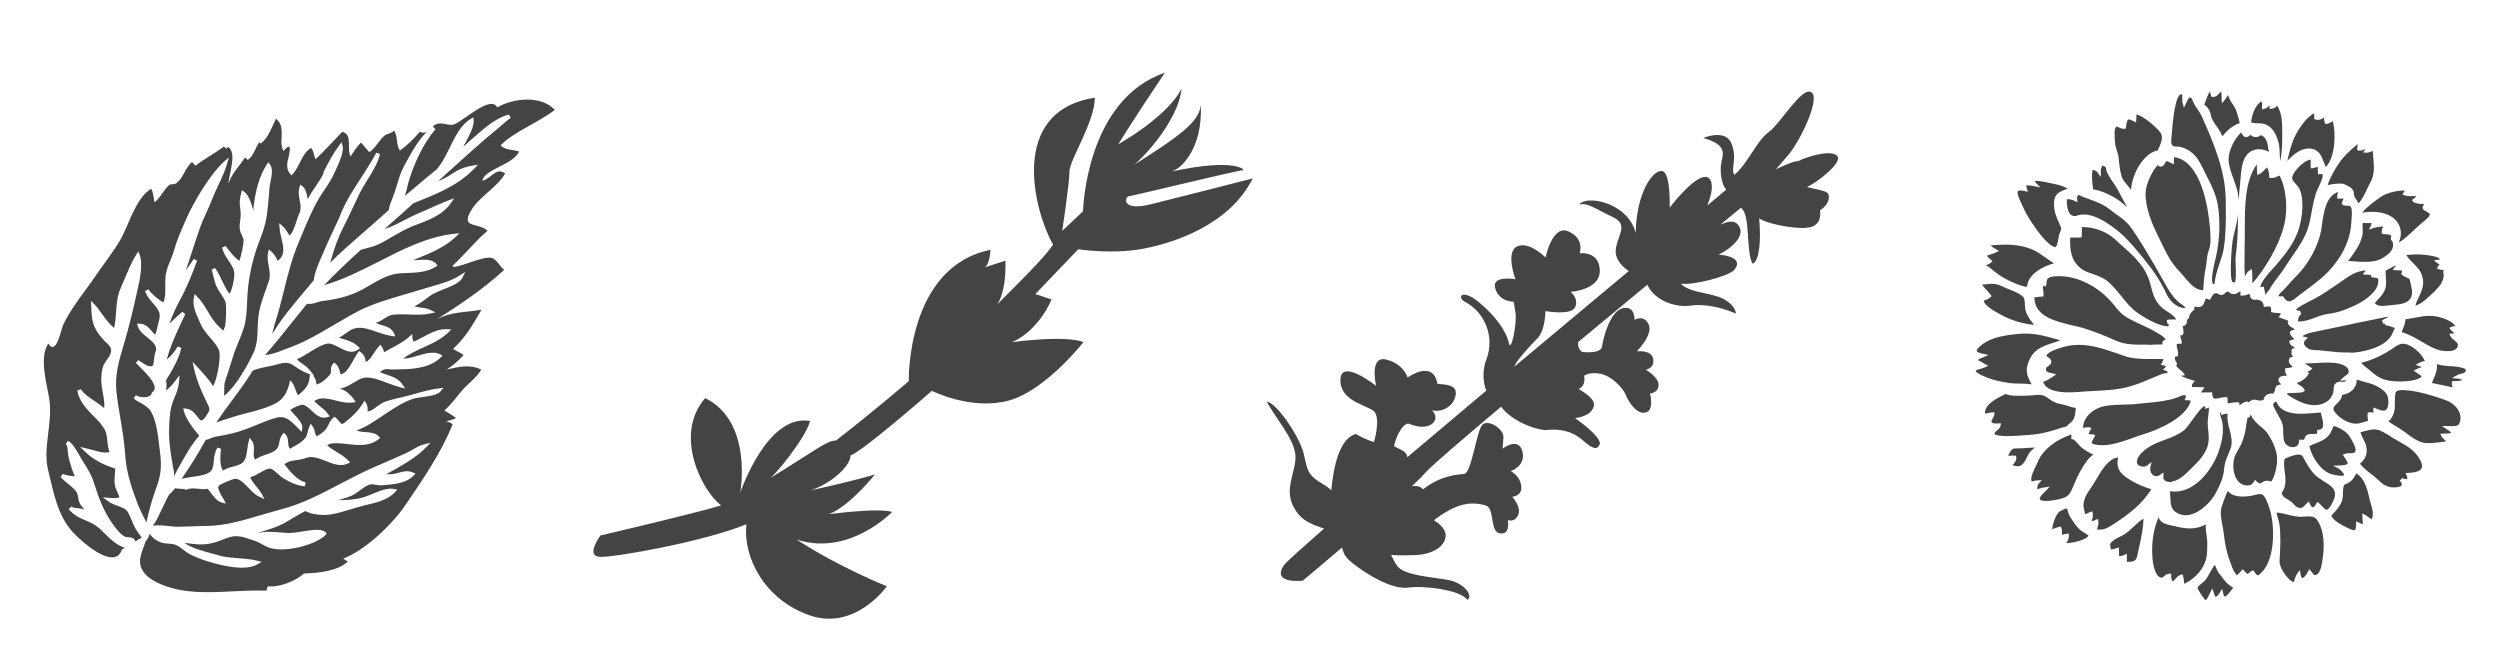 <?xml version="1.0" encoding="utf-8"?>
<!-- Generator: Adobe Illustrator 27.3.1, SVG Export Plug-In . SVG Version: 6.00 Build 0)  -->
<svg version="1.1" id="Vrstva_1" xmlns="http://www.w3.org/2000/svg" xmlns:xlink="http://www.w3.org/1999/xlink" x="0px" y="0px"
	 viewBox="0 0 131 35" style="enable-background:new 0 0 131 35;" xml:space="preserve">
<style type="text/css">
	.st0{clip-path:url(#SVGID_00000041997627526391346010000010739893496957732231_);fill:#444444;}
</style>
<g>
	<defs>
		<rect id="SVGID_1_" x="2.3" y="3.81" width="126.9" height="28.62"/>
	</defs>
	<clipPath id="SVGID_00000150801948836737465140000004922541055744402088_">
		<use xlink:href="#SVGID_1_"  style="overflow:visible;"/>
	</clipPath>
	<path style="clip-path:url(#SVGID_00000150801948836737465140000004922541055744402088_);fill:#444444;" d="M75.93,30.4
		c-0.86-0.17-2.34-0.23-2.71-0.74c-0.13-0.17-0.22-0.38-0.33-0.58c0.45,0.03,0.88,0.02,1.21,0.01c1.03-0.03,1.6-0.49,1.65-0.97
		c0.06-0.48-0.61-0.86-0.61-0.86s0.56-0.45,1.14-0.69c0.57-0.23,1.05-0.23,1.56-0.09c0.51,0.14,0.2,1.39,0.76,1.47
		c0.57,0.08,0.41-0.7,0.41-0.7s0.35,0.15,0.54-0.26c0.2-0.4-0.31-0.96-0.31-0.96s0.56-0.03,0.47-0.59
		c-0.09-0.55-0.55-0.75-0.55-0.75s0.82-0.27,0.61-1.05c-0.21-0.77-1.04-0.13-1.04-0.13s0.02-0.14,0.05-0.59
		c0.03-0.45-0.85-1.01-1.13-0.63c-0.29,0.38-0.55,2.53-0.94,2.55c-0.39,0.02-1.25,0.1-2.14,0.8c-0.14-0.16-0.35-0.2-0.59-0.16
		c0.33-0.31,0.59-0.57,0.74-0.74c0.28-0.32,1.86-1.68,3.94-3.43c0.59,0.81,1.97,1.27,2.42,1.22c0.58-0.06,1.26,0.01,1.88,0.56
		c0.62,0.55,0.78,0.43,0.88,0.14c-0.06-0.47-1.31-1.32-1.31-1.32s0.64-0.07,0.87-0.39c0.23-0.32,0.22-0.6-0.68-1.14
		c0.41-0.17,0.29-0.69,0.29-0.69s0.24-0.21,0.83-0.11c0.59,0.1,1.19,0.74,1.33,1.07c0.13,0.33,0.54,1.06,1.04,0.97
		c0.5-0.09,0.25-1,0.25-1s0.45-0.03,0.45-0.45c0-0.42-0.67-0.8-0.67-0.8s0.47-0.06,0.39-0.56c-0.09-0.5-0.86-0.4-0.86-0.4
		s0.87-0.87,0.62-1.41s-0.74-0.24-0.74-0.24s0.04-0.76-0.62-0.61c-0.66,0.15-1.03,1.58-1.08,2c-0.06,0.42-1.05,0.29-1.05,0.29
		s-0.26-0.18-0.2-0.49c0-0.01,0-0.02,0-0.03c1.24-1.03,2.48-2.06,3.62-3c0.46,0.98,1.71,1.18,2.21,1.1
		c0.54-0.09,1.41-0.03,2.43,0.41c0-0.25-0.32-0.71-1.01-0.91c-0.68-0.21-1.47-0.23-1.88-0.66c0.61,0.11,2.51-0.38,2.8-0.71
		c0.29-0.34,0.24-0.71-0.82-0.81c0.56-0.25,1.47-0.95,1.05-1.53c-0.21-0.29-0.52-0.22-0.95-0.04c0.67-0.55,1.07-0.88,1.07-0.88
		c0.53,0.33,0.25,2.36,0.62,2.93c0.35-0.14,0.45-1.19,0.34-2.38c0.47,0.33,2.21,0.64,2.77,0.44c0.55-0.2,0.42-0.86,0.42-0.86
		s0.42-0.24,0.46-0.63c0.04-0.39-0.19-0.36-1.15-0.59c0.53-0.23,1.81-1.23,1.62-1.59c-0.19-0.36-1.34-0.13-2.1,0.24
		c-0.19-0.05-1.14,0.42-1.14,0.42l0.63-0.73c0.63-0.72,1.73-3.01,1.22-3.31c-0.5-0.3-1.59,1.62-2.23,2.09
		c-0.64,0.47-1.05,1.58-1.79,2.24c-0.23-0.27,0.16-0.8-0.15-1.62c-0.31-0.82-1.49-0.31-1.49-0.31c0.88,0.25,1.13,0.56,0.99,1.08
		c-0.14,0.52-0.09,1.26,0.21,1.62c0,0,0,0.01,0,0.01c-0.25,0.21-0.58,0.49-0.99,0.83c0.25-0.61,0.35-1.2,0.09-1.43
		c-0.54-0.47-2.06,1.54-2.06,1.54s0.07-1.85-0.4-1.92c-0.47-0.07-1.34,1.11-1.38,3.24c-0.43-1.64-2.67-2-2.95-1.47
		c0.38-0.16,0.93,0.26,1.76,0.65c0.83,0.39,0.25,0.92,0.15,1.67c-0.08,0.57,0.43,0.99,0.68,1.15c-1.82,1.52-3.91,3.27-6.02,5.03
		c0.04-0.06,0.07-0.11,0.08-0.14c0.12-0.26,0.73-0.94,1.15-1.36c0.42-0.42,0.42-1.43,0.42-1.43s1.36,0.25,1.56-0.21
		c0.2-0.46-0.24-0.8-0.24-0.8s1.56-0.09,1.53-1.13c-0.03-1.03-1.06-0.89-1.06-0.89s0.29-0.75-0.57-1.14
		c-0.86-0.4-1.21,1.36-1.21,1.36s-0.86-0.87-1.49-0.58c-0.63,0.29-0.09,1.72-0.09,1.72s-1.27-0.23-1.06,0.48
		c0.21,0.72,0.97,0.7,0.97,0.7l0.09,0.56c0.09,0.56-0.23,2.17-0.35,1.59c-0.12-0.58-0.67-1.39-1.56-2.12
		c-0.88-0.73-1.17-0.29-0.76-0.04c1.13,0.58,1.57,1.92,1.16,2.99c-0.26,0.67-0.17,1.27-0.02,1.68c-1.43,1.2-2.84,2.39-4.14,3.49
		c-0.02-0.33-0.38-0.4-0.69-0.58c0.06-0.37,0.38-1.14,0.74-1.19c1.15,0.49,1.75-0.19,1.25-0.69c0.43,0.11,1.06-0.12,1.22-0.72
		c0.16-0.6-0.4-0.62-0.94-0.67c-0.22-1.3-1.56-0.33-1.56-0.33s-0.21-0.72-1.12-0.94c-0.91-0.23-0.53,1.38-0.53,1.38
		s-1.83-1.46-1.87-0.34c-0.04,1.12,1.31,1.32,1.75,1.66C72.37,21.9,72,23.16,72,23.16s-0.4-0.09-0.95-0.42
		c-0.85,0.23-1.17,1.66-1.29,2.95c-0.1-0.09-0.2-0.18-0.32-0.25c-0.99-0.57-0.91-0.79-1.13-1.68c-0.22-0.89-1.4-2.64-1.93-2.72
		c0.4,0.8,1.44,1.94,1.5,2.82c0.06,0.88-0.68,1.79-0.02,2.84c0.44,0.7,1.02,0.8,1.52,1c-1,0.87-1.72,1.52-2.05,1.85
		c-0.81,1.07,0.93,0.88,0.93,0.88s0.92-0.76,2.06-1.74c0.1,0.28,0.09,0.46,0.58,0.84c0.73,0.58,2.06,1.38,2.89,1.26
		c0.83-0.12,2.77,0.13,3.09,0.64C77.22,31.28,76.78,30.57,75.93,30.4"/>
	<path style="clip-path:url(#SVGID_00000150801948836737465140000004922541055744402088_);fill:#444444;" d="M31.46,28.06
		c0,0,5.09-1.19,6.33-1.58c-0.97-0.7-2.53-3.67-0.84-5.62c2.52,1.23,1.84,4.95,1.84,4.95s1.4-4.16,3.66-3.75
		c-0.21,0.86-1.96,3.03-2.19,3.05c2.51-1.52,3.01-2.01,3.55-2.03c2.16-1.68,3.81-3.11,3.81-3.11s-0.14-5.98,4.28-6.88
		c-0.05,0.83-0.3,0.92-0.3,0.92l1.08-0.35c0,0,0.14,1.94-0.72,2.64c-0.86,0.7,2.59-2.49,3.22-3.48c-0.96-1.68-2.41-6.99,2.19-7.7
		c-0.01,1.29-1.33,3.26-1.33,3.87c0,0.61-0.38,3.11-0.38,3.11l1.09-1.03c0,0,0.13-5.84,4.29-7.26c-1.68,2.49-2.44,3.75-2.44,3.75
		s2.65-1.49,3.31-2.93c-0.12,1.73-2.38,4.14-2.87,4.25c2.88-1.81,3.81-2.5,3.88-3.4c0.12,2.32-1.06,3.4-1.54,3.51
		c3.46-0.75,3.9-0.04,3.75-0.07c-0.14-0.03-5.74,1.34-5.97,1.36c-0.23,0.02-0.43,0.81,1.12,0.43c1.54-0.38,5.36-1.36,5.36-1.36
		c-1.21,2.45-4.19,3.4-5.78,3.69c-1.6,0.3-3.36,0.02-3.36,0.02l-2.25,2.35l0.85,0.28c0,0-0.62,1.6-2.07,2.24
		c3.07-0.39,3.74,0,3.74,0s-2,2.56-3.95,3.07c-1.95,0.51-3.99-0.52-3.99-0.52s-3.68,3.22-4.26,3.38c0,0.61-1.14,1.55-2.13,1.84
		c2.33-0.5,3.41-0.84,3.41-0.84s-1.32,1.66-2.41,2.08c2.91-0.36,3.3-0.11,3.3-0.11s-2.25,2.35-5,1.44c2.23,1.46,4.73,2.45,4.73,2.45
		s-1.64,2.34-4.03,1.53c-2.39-0.82-3.52-3.07-3.33-4.78c-2.2,0.91-6.91,1.74-7.66,1.71C30.65,29.16,31.46,28.06,31.46,28.06"/>
	<path style="clip-path:url(#SVGID_00000150801948836737465140000004922541055744402088_);fill:#444444;" d="M115.56,31.45
		c-0.05-0.04-0.39-0.54-0.41-0.64c0.01-0.07,0.14-0.18,0.24-0.26c0.07-0.05,0.13-0.1,0.16-0.15c0.1-0.11,0.18-0.26,0.26-0.41
		c0.08-0.14,0.16-0.29,0.25-0.39c0.01,0.02,0.02,0.04,0.03,0.07c0.04,0.11,0.1,0.25,0.19,0.38l0.09,0.11
		c0.18,0.24,0.37,0.5,0.65,0.63c-0.02,0.02-0.04,0.05-0.06,0.08c-0.1,0.14-0.29,0.39-0.38,0.39c-0.02,0-0.06-0.05-0.09-0.18
		l-0.05-0.23l-0.12,0.2c-0.15,0.23-0.21,0.23-0.21,0.23c0,0-0.05-0.01-0.11-0.22l-0.07-0.23l-0.11,0.21
		C115.66,31.41,115.59,31.45,115.56,31.45L115.56,31.45z M114.45,30.59c-0.01-0.14-0.02-0.28-0.06-0.41l-0.03-0.09l-0.09,0.03
		c-0.13,0.04-0.21,0.13-0.28,0.22c-0.04,0.05-0.09,0.1-0.14,0.13c-0.08-0.09-0.08-0.22-0.08-0.3l0.01-0.1c0,0-0.1-0.01-0.1-0.01
		c-0.15,0-0.22,0.08-0.28,0.13c-0.05,0.05-0.08,0.08-0.14,0.08c-0.29-0.02-0.43-0.56-0.47-1.01c-0.06-0.8,0.04-1.5,0.32-2.16
		c0.02,0.08,0.06,0.15,0.15,0.23c0.16,0.14,0.41,0.18,0.64,0.23c0.07,0.01,0.13,0.02,0.18,0.04c0.26,0.06,0.48,0.09,0.68,0.09
		c0.31,0,0.58-0.07,0.82-0.22c-0.01,0.18,0.02,0.38,0.04,0.56c0.02,0.13,0.04,0.26,0.04,0.37l0,0.07c0,0.39,0.01,0.73-0.15,1.07
		C115.34,29.97,114.89,30.4,114.45,30.59 M120.19,30.5c-0.08-0.02-0.18-0.08-0.28-0.19c-0.26-0.26-0.46-0.67-0.46-0.84
		c0-0.17,0.01-0.33,0.02-0.5c0.01-0.2,0.02-0.4,0.02-0.61c0-0.31,0-0.62-0.06-0.95c-0.02-0.08-0.04-0.17-0.07-0.26
		c-0.03-0.1-0.06-0.2-0.07-0.29l0.01,0c0.15,0,0.33,0.05,0.51,0.09c0.19,0.05,0.38,0.1,0.6,0.12c0.05,0,0.09,0.01,0.14,0.01
		c0.07,0,0.15-0.01,0.22-0.01c0.07,0,0.14-0.01,0.21-0.01c0.2,0,0.32,0.04,0.4,0.14c0.47,0.6,0.39,1.59,0.35,1.88l-0.01,0.08
		c-0.03,0.29-0.11,0.96-0.41,0.97c-0.06,0-0.08-0.02-0.14-0.11c-0.02-0.03-0.04-0.06-0.07-0.09l-0.1-0.11l-0.06,0.13
		c-0.11,0.23-0.24,0.34-0.3,0.34c-0.02,0-0.06-0.05-0.09-0.2l-0.04-0.23l-0.13,0.19c-0.08,0.11-0.11,0.22-0.15,0.34
		C120.21,30.44,120.2,30.47,120.19,30.5 M118.3,30.15c-0.03,0-0.1-0.09-0.17-0.18l-0.06-0.09l-0.1,0.04l-0.06,0.05
		c-0.05,0.05-0.12,0.1-0.14,0.1c-0.03,0-0.11-0.09-0.18-0.17l-0.07-0.07l-0.14,0.15c-0.05,0.05-0.1,0.11-0.16,0.16
		c-0.16-0.15-0.23-0.34-0.31-0.56l-0.06-0.17c-0.19-0.49-0.26-0.91-0.33-1.49c-0.01-0.11-0.04-0.24-0.06-0.37
		c-0.07-0.35-0.14-0.71-0.04-1.01c0.08-0.23,0.2-0.6,0.32-0.82c0.12,0.19,0.4,0.3,0.79,0.3c0.18,0,0.38-0.02,0.52-0.06
		c0.16-0.04,0.28-0.07,0.37-0.07c0.11,0,0.2,0.04,0.31,0.26c0.31,0.62,0.45,1.51,0.35,2.38c-0.04,0.38-0.17,1.08-0.58,1.47
		C118.38,30.13,118.32,30.15,118.3,30.15 M111.45,29.45c0-0.04,0-0.23,0-0.29l-0.01-0.15l-0.13,0.07c-0.08,0.04-0.17,0.06-0.25,0.06
		c-0.01,0-0.01,0-0.02,0c0-0.05-0.01-0.46-0.01-0.46l-0.12,0.04c-0.14,0.05-0.21,0.07-0.26,0.07c-0.02,0-0.05,0-0.07-0.16
		c-0.02-0.15,0-0.18,0.15-0.3c0.1-0.08,0.22-0.14,0.34-0.2c0.09-0.04,0.18-0.08,0.26-0.14c0.16-0.1,0.32-0.25,0.48-0.4
		c0.17-0.16,0.34-0.32,0.51-0.41c-0.01,0.37-0.08,0.86-0.22,1.45c-0.02,0.1-0.04,0.19-0.06,0.27c-0.08,0.43-0.11,0.54-0.53,0.54
		C111.5,29.45,111.48,29.45,111.45,29.45 M108.28,28.46c0.06-0.11,0.13-0.24,0.13-0.39l0-0.11l-0.1,0.01
		c-0.06,0-0.12,0.02-0.17,0.03c-0.03,0.01-0.06,0.02-0.09,0.02v-0.02c0-0.1,0-0.21-0.03-0.32l-0.03-0.09l-0.09,0.02
		c-0.07,0.01-0.13,0.03-0.19,0.06c-0.06,0.02-0.12,0.04-0.18,0.05c0.02-0.23,0.16-0.66,0.33-0.86c0.05-0.06,0.11-0.09,0.15-0.1
		c0.16-0.09,0.24-0.11,0.31-0.12c0.04,0.2,0.08,0.34,0.21,0.53c0.11,0.17,0.25,0.38,0.43,0.56c0.05,0.05,0.15,0.12,0.25,0.18
		c0.08,0.05,0.21,0.13,0.23,0.16c-0.14,0.23-0.8,0.38-1.17,0.39C108.27,28.48,108.27,28.47,108.28,28.46 M123.36,27.78
		c-0.08,0-0.2-0.04-0.37-0.13c-0.25-0.12-0.73-0.37-0.83-0.62c0.04-0.05,0.08-0.09,0.12-0.14c0.14-0.15,0.28-0.31,0.38-0.5
		c0.1-0.2,0.11-0.37,0.11-0.54c0-0.09,0-0.18,0.02-0.29c0.03-0.16,0.06-0.17,0.14-0.2c0.07-0.03,0.17-0.07,0.29-0.18
		c0.09-0.08,0.15-0.2,0.22-0.31c0.01-0.02,0.02-0.04,0.03-0.06c0.45,0.24,0.61,0.94,0.69,1.33c0.02,0.1,0.05,0.2,0.08,0.29
		c0.08,0.27,0.15,0.51,0.04,0.78c-0.06-0.03-0.11-0.07-0.17-0.11c-0.06-0.05-0.12-0.09-0.18-0.12l-0.15-0.08l0.02,0.34
		c0.01,0.08,0.01,0.16,0.01,0.24c-0.03-0.01-0.06-0.03-0.1-0.05c-0.04-0.02-0.07-0.04-0.11-0.05l-0.14-0.06l0,0.15
		c0,0.18-0.03,0.25-0.05,0.28C123.41,27.77,123.4,27.78,123.36,27.78 M110.05,27.75c-0.05,0-0.11,0-0.17-0.01
		c0.01-0.03,0.02-0.07,0.03-0.1c0.03-0.1,0.07-0.21,0.04-0.33l-0.02-0.12l-0.11,0.05c-0.08,0.04-0.15,0.06-0.22,0.07v0
		c0.04-0.12,0.08-0.25,0.06-0.4l-0.02-0.12l-0.11,0.04c-0.04,0.01-0.07,0.03-0.11,0.05c-0.06,0.03-0.11,0.05-0.16,0.06
		c-0.01-0.07-0.03-0.13-0.04-0.19c-0.03-0.12-0.06-0.22-0.04-0.37c0.04-0.3,0.18-0.53,0.38-0.81c0.08-0.11,0.16-0.26,0.26-0.41
		c0.3-0.52,0.68-1.15,1.17-1.19c-0.06,0.3-0.07,0.63,0.27,0.92c0.42,0.36,1.01,0.6,1.47,0.75c-0.24,0.37-0.51,0.69-0.85,0.99
		c-0.36,0.31-0.76,0.61-1.28,0.93C110.33,27.72,110.21,27.75,110.05,27.75 M114.53,27c-0.1,0-0.2-0.02-0.29-0.05
		c-0.47-0.17-0.49-0.44-0.51-0.83c-0.01-0.12-0.01-0.25-0.03-0.38c0.08,0.01,0.17,0.02,0.25,0.02c1.16,0,2.02-1.26,2.31-2.11
		c0.12-0.36,0.28-0.9,0.2-1.47c-0.01-0.07-0.03-0.15-0.06-0.23c-0.05-0.15-0.08-0.28-0.06-0.37c0.02,0.02,0.03,0.04,0.04,0.07
		l0.03,0.1l0.1-0.04c0.06-0.02,0.11-0.03,0.15-0.03c0.03,0,0.06,0,0.08,0.01l-0.02,0.02c-0.02,0.28,0.04,0.54,0.11,0.8
		c0.09,0.35,0.17,0.68,0.04,1.03c-0.03,0.09-0.07,0.17-0.1,0.25c-0.11,0.25-0.2,0.47-0.23,0.81c-0.04,0.47-0.25,0.9-0.47,1.3
		C115.75,26.44,115.11,27,114.53,27 M121.92,26.71c-0.08,0-0.18-0.12-0.26-0.2c-0.05-0.06-0.1-0.11-0.15-0.15l-0.09-0.06l-0.05,0.1
		c-0.07,0.14-0.14,0.18-0.18,0.18c-0.05,0-0.1-0.06-0.15-0.17l-0.06-0.14l-0.18,0.18c-0.11,0.12-0.17,0.17-0.26,0.17
		c-0.05,0-0.1-0.01-0.17-0.05c-0.08-0.04-0.13-0.1-0.19-0.16c-0.04-0.05-0.09-0.1-0.15-0.14c-0.05-0.04-0.11-0.08-0.17-0.11
		c-0.1-0.06-0.19-0.11-0.24-0.19c-0.08-0.11-0.07-0.13-0.01-0.22c0.03-0.05,0.07-0.12,0.1-0.22c0.08-0.25,0.05-0.53,0.01-0.81
		c-0.03-0.25-0.06-0.49,0-0.68c0.03-0.01,0.06-0.02,0.09-0.04c0.17-0.07,0.43-0.18,0.63-0.18c0.07,0,0.12,0.01,0.17,0.04
		c0.05,0.03,0.08,0.09,0.12,0.17c0.02,0.04,0.03,0.07,0.05,0.11c0.15,0.25,0.31,0.53,0.5,0.72c0.14,0.14,0.32,0.25,0.49,0.36
		c0.35,0.22,0.66,0.4,0.57,0.8C122.3,26.23,122.06,26.7,121.92,26.71L121.92,26.71z M107.22,26.25c-0.18,0-0.26-0.03-0.29-0.05
		c-0.04-0.03-0.04-0.05-0.05-0.06c-0.01-0.09,0.15-0.25,0.25-0.35l0.28-0.29l-0.28,0.04c-0.08,0.01-0.17,0.03-0.25,0.06
		c-0.04,0.01-0.08,0.02-0.13,0.03c0-0.12,0.02-0.22,0.09-0.3l0.15-0.17l-0.23,0.01c-0.07,0-0.14,0.02-0.19,0.04
		c-0.04,0.01-0.08,0.02-0.1,0.02c-0.12-0.15,0.11-0.62,0.21-0.81c0.04-0.09,0.08-0.17,0.1-0.22c0.26-0.67,1.08-1.23,1.77-1.43
		c0,0.01,0,0.01,0,0.02c0,0.03-0.01,0.06-0.01,0.09L108.53,23l0.09,0.02c0.08,0.02,0.18,0.14,0.27,0.24
		c0.07,0.08,0.15,0.17,0.23,0.23c0.18,0.13,0.37,0.24,0.57,0.33c-0.46,0.3-0.89,1.26-1.02,1.59l-0.03,0.07
		c-0.11,0.26-0.2,0.49-0.46,0.59C108.03,26.14,107.56,26.25,107.22,26.25 M125.46,25.54c-0.11,0-0.22-0.01-0.3-0.04
		c-0.24-0.07-0.38-0.2-0.54-0.35c-0.08-0.07-0.16-0.14-0.25-0.22c-0.3-0.22-0.5-0.38-0.71-0.63c0.27-0.22,0.39-0.49,0.35-0.82
		c-0.02-0.17-0.1-0.33-0.18-0.49c-0.06-0.12-0.12-0.24-0.14-0.34c0.06-0.01,0.12-0.03,0.18-0.05c0.19-0.05,0.38-0.1,0.55-0.1
		c0.04,0,0.07,0,0.11,0.01c0.21,0.03,0.46,0.19,0.68,0.32l0.15,0.1c0.1,0.06,0.21,0.12,0.31,0.18c0.46,0.26,0.9,0.51,1.15,1
		c0.1,0.19,0.12,0.34,0.06,0.44c-0.08,0.14-0.32,0.22-0.68,0.23l-0.15,0.01l0.06,0.13c0.02,0.05,0.04,0.12,0.03,0.19
		c-0.13,0-0.21-0.03-0.26-0.07l-0.13,0.15c0.09,0.09,0.12,0.18,0.1,0.22C125.84,25.48,125.7,25.54,125.46,25.54 M117.77,25.44
		c-0.06,0-0.13-0.01-0.2-0.03c-0.51-0.16-0.61-0.9-0.51-1.35c0.04-0.17,0.13-0.34,0.23-0.51c0.08-0.14,0.17-0.29,0.22-0.45
		c0.1-0.29,0.16-0.51,0.19-0.82c0-0.05,0.01-0.1,0.03-0.15c0.01-0.08,0.03-0.16,0.04-0.25c0.01,0,0.01,0,0.02,0l0.08-0.01l0.04-0.08
		c0-0.02,0.01-0.05,0.03-0.07c0,0,0,0,0,0c0.1,0.31,0.54,0.65,0.55,0.66c0.27,0.21,0.35,0.34,0.5,0.61c0.19,0.33,0.31,0.69,0.33,1
		c0.02,0.32-0.09,0.95-0.31,1.25c-0.08-0.04-0.15-0.05-0.22-0.05c-0.12,0-0.2,0.05-0.26,0.09c-0.05,0.03-0.08,0.05-0.11,0.05
		c-0.04,0-0.1-0.04-0.17-0.1l-0.09-0.09l-0.06,0.11C118.03,25.37,117.92,25.44,117.77,25.44 M113.72,25.26
		c-0.14,0-0.24-0.04-0.3-0.1c-0.05-0.05-0.07-0.11-0.06-0.2l0.01-0.2l-0.16,0.11c-0.08,0.06-0.15,0.08-0.23,0.08
		c-0.08,0-0.16-0.04-0.22-0.11c-0.08-0.09-0.1-0.23-0.08-0.37l0.06-0.27l-0.21,0.18c-0.05,0.04-0.13,0.07-0.22,0.07
		c-0.13,0-0.28-0.05-0.32-0.17c-0.09-0.26,0.23-0.6,0.56-0.82c0.26-0.18,0.58-0.3,0.88-0.41c0.35-0.13,0.72-0.27,1.01-0.5
		c0.11-0.09,0.26-0.29,0.43-0.53c0.18-0.25,0.52-0.73,0.64-0.73c0.01,0.01,0.03,0.01,0.05,0.01l-0.01,0.13c0,0,0.19-0.07,0.2-0.08
		c0,0.13-0.01,0.25-0.03,0.38c-0.02,0.18-0.05,0.37-0.03,0.56l0.01,0.15c0.05,0.42,0.08,0.78-0.11,1.16
		c-0.13,0.26-0.34,0.54-0.61,0.79l-0.16,0.16c-0.29,0.29-0.61,0.61-0.96,0.67C113.82,25.25,113.77,25.26,113.72,25.26 M122.67,24.93
		c-0.2,0-0.48-0.07-0.58-0.11c-0.51-0.2-0.96-0.89-1.08-1.44c0.14-0.08,0.27-0.13,0.39-0.17c0.09-0.04,0.17-0.07,0.25-0.11
		c0.39-0.2,0.47-0.4,0.6-0.7l0.03-0.08c0.3,0.08,0.69,0.3,0.84,0.55c0.13,0.22,0.35,0.59,0.31,0.75c-0.03,0.11-0.09,0.13-0.25,0.13
		h-0.01c-0.13,0-0.22,0-0.29,0.03l-0.12,0.05l0.07,0.1c0.18,0.25,0.2,0.34,0.18,0.37c-0.01,0.02-0.07,0.08-0.4,0.09l-0.36,0.01
		l0.32,0.17c0.09,0.05,0.27,0.26,0.26,0.33C122.82,24.91,122.79,24.93,122.67,24.93 M105.74,24.43c-0.08,0-0.16-0.02-0.25-0.04
		c-0.01,0-0.02,0-0.04-0.01c0.1-0.11,0.23-0.25,0.2-0.43l-0.01-0.07l-0.15-0.01c-0.06,0-0.12,0.01-0.18,0.01
		c-0.03,0-0.05,0.01-0.08,0.01c0.06-0.18,0.19-0.39,0.33-0.39c0.23,0,0.39-0.01,0.54-0.02c0.19-0.01,0.36-0.03,0.53-0.03
		c-0.02,0.02-0.04,0.03-0.06,0.05c-0.07,0.06-0.15,0.12-0.2,0.19c-0.07,0.09-0.12,0.19-0.17,0.3c-0.07,0.13-0.13,0.26-0.23,0.34
		C105.9,24.4,105.83,24.43,105.74,24.43 M120.14,23.43c-0.15,0-0.34-0.08-0.43-0.26c-0.06-0.12-0.06-0.31-0.07-0.49
		c0-0.16,0-0.33-0.04-0.46c-0.05-0.17-0.16-0.35-0.26-0.53c-0.1-0.18-0.21-0.36-0.23-0.5c0.03-0.07,0.09-0.13,0.17-0.15
		c0.23,0.64,1.04,0.64,1.31,0.64c0.24,0,0.49-0.02,0.7-0.04c0.12-0.01,0.23-0.02,0.32-0.02c0.01,0.05,0.03,0.11,0.04,0.17
		c0.06,0.21,0.13,0.51,0.04,0.64c-0.04,0.05-0.09,0.08-0.18,0.09l-0.1,0.01l0.01,0.1c0.01,0.07,0,0.08-0.01,0.09
		c-0.01,0.01-0.04,0.02-0.12,0.02l-0.16,0c-0.11,0-0.23,0.01-0.31,0.1c-0.04,0.05-0.07,0.12-0.08,0.2c-0.02,0-0.05,0-0.07,0
		c-0.03,0-0.06,0-0.09,0l-0.1-0.01l-0.01,0.1C120.45,23.41,120.22,23.43,120.14,23.43 M110.17,23.33c-0.14,0-0.27-0.01-0.4-0.04
		c-0.13-0.03-0.16-0.07-0.16-0.07c-0.02-0.04,0.05-0.16,0.1-0.26l0.09-0.16l-0.15-0.04l-0.08,0c-0.1,0-0.12-0.02-0.12-0.02
		s-0.01-0.04,0.08-0.2l0.07-0.12l-0.15-0.03l-0.07,0c-0.08,0-0.16,0.02-0.23,0.03c0.02-0.62,0.6-1.05,1.17-1.15
		c0.31-0.05,0.64-0.06,0.96-0.07c0.28-0.01,0.57-0.01,0.85-0.05c0.16-0.02,0.33-0.04,0.5-0.05c0.48-0.05,0.97-0.1,1.42-0.26
		c0.05-0.02,0.1-0.04,0.15-0.06c0.08-0.04,0.16-0.07,0.24-0.08c0.02,0.01,0.05,0.02,0.1,0.02v0.02c0,0.03,0,0.07-0.01,0.09
		l-0.06,0.14c0,0,0.15,0,0.15,0c0.07,0,0.13,0.01,0.18,0.03c-0.22,0.88-1.72,1.53-2.5,1.76c-0.2,0.06-0.4,0.13-0.61,0.21
		C111.2,23.14,110.67,23.33,110.17,23.33 M127.27,23.22c-0.18,0-0.33-0.02-0.47-0.08c-0.25-0.1-0.48-0.26-0.69-0.43l-0.07-0.05
		c-0.16-0.12-0.34-0.23-0.52-0.34c-0.12-0.07-0.24-0.15-0.36-0.23c0.17-0.17,0.25-0.33,0.31-0.57c0.02-0.1,0.02-0.25,0.02-0.42
		c0-0.18,0-0.5,0.06-0.56c0.03-0.04,0.07-0.1,0.33-0.1c0.15,0,0.31,0.02,0.42,0.03c0.47,0.06,1.08,0.22,1.86,0.5
		c0.48,0.17,0.89,0.65,0.74,1.14c-0.06,0.19-0.16,0.22-0.38,0.22l-0.57-0.01l0.27,0.18c0.08,0.05,0.16,0.11,0.23,0.17
		c-0.1,0.05-0.21,0.05-0.34,0.05l-0.24,0.01l0.07,0.14c0.05,0.09,0.12,0.15,0.19,0.21c0.02,0.02,0.04,0.03,0.06,0.05
		c-0.1,0.01-0.2,0.02-0.3,0.04C127.68,23.19,127.47,23.22,127.27,23.22 M105.25,22.85c-0.07,0-0.14,0-0.22,0
		c-0.42-0.02-0.48-0.08-0.5-0.1c-0.03-0.06-0.01-0.09,0.11-0.19c0.08-0.07,0.18-0.14,0.19-0.26l0.02-0.12l-0.27,0.01
		c-0.12,0-0.18-0.02-0.21-0.06c-0.03-0.05-0.02-0.08,0.04-0.18c0.04-0.07,0.08-0.14,0.09-0.23l0.01-0.11l-0.11,0
		c-0.07,0-0.14,0.02-0.21,0.03c-0.06,0.01-0.12,0.03-0.18,0.03c-0.02-0.48,0.6-0.79,1.03-1l0.06-0.03c0.12,0.07,0.34,0.1,0.67,0.1
		c0.11,0,0.47-0.01,0.47-0.01c0.09,0,0.2-0.01,0.3-0.02c0.1-0.01,0.19-0.02,0.29-0.02c0.09,0,0.17,0.01,0.23,0.03
		c0.1,0.03,0.2,0.1,0.31,0.18c0.1,0.07,0.19,0.13,0.3,0.18c0.11,0.05,0.23,0.07,0.35,0.1c0.08,0.02,0.17,0.04,0.25,0.06l0.09,0.03
		c0.13,0.05,0.26,0.09,0.41,0.1c0,0.19-0.05,0.48-0.12,0.61c-0.04,0.07-0.1,0.12-0.17,0.18c-0.06,0.05-0.13,0.1-0.18,0.18l-0.2,0.05
		c-0.52,0.17-1,0.33-1.57,0.38l-0.35,0.03C105.86,22.82,105.55,22.85,105.25,22.85 M123.43,22.2c-0.06,0-0.11-0.01-0.17-0.02
		c-0.32-0.07-0.65-0.27-0.87-0.53c-0.2-0.24-0.12-0.32,0.05-0.49c0.12-0.11,0.26-0.25,0.29-0.47c0.24-0.03,0.47-0.15,0.61-0.33
		c0.08-0.1,0.16-0.26,0.15-0.47c0.1,0.03,0.24,0.07,0.44,0.13c0.17,0.05,0.34,0.09,0.41,0.12c0.38,0.16,0.63,0.35,0.73,0.53
		c0.1,0.18,0.12,0.59,0,0.76c-0.04,0.06-0.1,0.09-0.18,0.09c-0.11,0-0.25-0.06-0.38-0.11l-0.14-0.06l-0.01,0.14
		c0,0.05,0.01,0.09,0.03,0.14c-0.05-0.02-0.11-0.03-0.17-0.03l-0.08,0.01l-0.07,0.01l-0.01,0.07c-0.01,0.09,0,0.16,0.01,0.23
		c0.01,0.05,0.01,0.09,0.01,0.14c-0.1,0.02-0.18,0.04-0.27,0.07C123.69,22.17,123.56,22.2,123.43,22.2 M117.36,21.23
		c-0.01-0.02-0.02-0.04-0.02-0.06l0-0.08l-0.16-0.01c-0.09,0-0.19,0.02-0.28,0.03c-0.05,0.01-0.11,0.02-0.17,0.03
		c0-0.02,0-0.04,0-0.06c0-0.06,0-0.12-0.01-0.18l-0.01-0.09l-0.09,0c-0.12,0-0.24,0.03-0.34,0.05c-0.08,0.02-0.15,0.03-0.2,0.03
		c-0.06,0-0.13,0-0.16-0.25l-0.01-0.09l-0.09,0.01c-0.07,0-0.14,0-0.2,0l-0.08,0c-0.07,0-0.14,0-0.21,0.01
		c0.01-0.01,0.09-0.13,0.09-0.13l0.09-0.15l-0.65-0.01c-0.02-0.08,0-0.14,0.05-0.2l0.11-0.12l-0.15-0.04
		c-0.14-0.04-0.45-0.15-0.59-0.23c0.02,0,0.22-0.03,0.22-0.03l-0.1-0.13c-0.04-0.06-0.1-0.11-0.17-0.16
		c-0.1-0.08-0.18-0.15-0.2-0.22l0.05-0.03l-0.02-0.12c-0.07-0.07-0.12-0.22-0.09-0.29c0-0.01,0.01-0.03,0.08-0.04l0.07,0l0.01-0.07
		c0.02-0.1-0.01-0.22-0.04-0.32c-0.02-0.09-0.05-0.21-0.02-0.24c0.01-0.02,0.06-0.03,0.12-0.03h0.13l0-0.12
		c-0.08-0.26-0.07-0.32-0.06-0.33l0.09,0.01l0.06-0.09c0.02-0.13-0.01-0.25-0.03-0.36c0-0.01,0-0.02-0.01-0.03
		c0.09-0.01,0.14-0.05,0.17-0.09c0.05-0.06,0.07-0.14,0.06-0.24l0.1-0.09c0-0.14,0.09-0.29,0.24-0.41l0.04-0.03l0-0.05
		c0-0.09,0.02-0.11,0.02-0.11c0.01,0,0.02,0,0.03,0c0.03,0,0.05,0,0.07,0.01c0.04,0.01,0.08,0.01,0.12,0.01
		c0.06,0,0.1-0.01,0.14-0.04c0.09-0.05,0.13-0.16,0.16-0.25c0.04-0.12,0.06-0.15,0.1-0.15c0.02,0,0.05,0,0.1,0.03l0.08,0.04
		l0.04-0.08c0.1-0.18,0.15-0.26,0.27-0.28h0c0.04,0,0.08,0.02,0.12,0.04c0.05,0.02,0.11,0.06,0.17,0.06
		c0.12-0.02,0.17-0.07,0.21-0.11c0.02-0.02,0.04-0.05,0.06-0.05c0.06-0.02,0.09-0.02,0.11-0.02c0.06,0.07,0.12,0.13,0.28,0.13
		c0.1,0,0.18-0.05,0.25-0.1c0.02-0.02,0.06-0.04,0.09-0.05c0,0.02,0,0.06,0,0.13l0,0.1c0,0,0.1,0,0.1,0c0.13,0,0.22-0.04,0.31-0.07
		c0.02-0.01,0.04-0.02,0.07-0.02c0,0.02,0.01,0.03,0.01,0.05c0.02,0.09,0.03,0.15,0.07,0.18c0.07,0.06,0.12,0.08,0.18,0.08
		l0.09-0.01c0.02,0,0.05,0,0.08,0.01c0.19,0.05,0.27,0.09,0.3,0.28l0.02,0.09l0.09-0.01c0.05-0.01,0.1-0.01,0.15-0.01
		c0.09,0,0.11,0.02,0.11,0.03c0.02,0.03,0.03,0.09,0.03,0.18l-0.01,0.08l0.08,0.02c0.06,0.02,0.14,0.02,0.22,0.03
		c0.07,0,0.2,0.01,0.22,0.03c0,0-0.01,0.03-0.05,0.09l-0.07,0.1l0.11,0.04c0.04,0.02,0.09,0.03,0.14,0.05
		c0.12,0.04,0.22,0.07,0.26,0.12l-0.03,0.07c0.02,0.15,0.14,0.22,0.25,0.28c0.04,0.02,0.09,0.05,0.12,0.08
		c-0.04,0.02-0.09,0.03-0.14,0.05l-0.07,0.02l-0.05,0.09c0.01,0.13,0.11,0.23,0.18,0.29c0.02,0.02,0.05,0.05,0.06,0.06h0
		c-0.02,0-0.07,0.03-0.19,0.06l-0.08,0.02l0.01,0.08c0.01,0.13,0.11,0.19,0.19,0.23c0.08,0.05,0.09,0.06,0.09,0.1
		c-0.02-0.01-0.04-0.01-0.06-0.01c-0.05,0-0.1,0.03-0.11,0.09c0,0.03,0,0.09,0,0.15l-0.01,0.05l0.08,0.15
		c-0.07,0.02-0.17,0.03-0.2,0.12c-0.06,0.16,0.04,0.26,0.11,0.33c0.04,0.03,0.06,0.06,0.08,0.09c-0.1,0.03-0.21,0.05-0.32,0.06
		l-0.08,0.01l0,0.08c-0.01,0.11,0.04,0.19,0.07,0.26c0.01,0.02,0.02,0.03,0.02,0.05c-0.01,0-0.02,0-0.04,0c-0.14,0-0.36,0-0.4,0.2
		c-0.01,0.08,0.05,0.15,0.1,0.2c0.01,0.01,0.03,0.03,0.05,0.05c-0.07,0.02-0.12,0.03-0.14,0.03c-0.11,0.02-0.13,0.06-0.16,0.15
		c-0.01,0.03-0.03,0.09-0.05,0.17c-0.05,0.13-0.07,0.13-0.09,0.13l-0.09,0c-0.06,0-0.14,0.01-0.25,0.08
		c-0.12,0.09-0.14,0.18-0.15,0.25c0,0.01-0.02,0.02-0.1,0.03c-0.03,0-0.06,0.01-0.08,0.01c-0.07,0-0.13-0.01-0.18-0.03
		c-0.04-0.01-0.09-0.02-0.13-0.02c-0.1,0-0.18,0.04-0.28,0.14c-0.03-0.03-0.07-0.04-0.11-0.04
		C117.62,21.05,117.5,21.13,117.36,21.23 M121.29,21.23c-0.35,0-0.75-0.13-1.17-0.39c-0.25-0.14-0.29-0.19-0.29-0.22
		c0.04-0.02,0.27-0.03,0.4-0.03c0.24-0.01,0.4-0.01,0.48-0.07l0.07-0.05l-0.04-0.07c-0.05-0.1-0.14-0.16-0.23-0.21
		c-0.08-0.05-0.13-0.08-0.15-0.13c0.25-0.07,0.44-0.21,0.58-0.42l0.06-0.09l-0.09-0.05c-0.01,0-0.01-0.01-0.02-0.01
		c0.07-0.03,0.14-0.06,0.19-0.1l0.09-0.08l-0.1-0.07c-0.04-0.04-0.1-0.06-0.15-0.1c-0.05-0.03-0.1-0.06-0.15-0.1
		c0.04,0,0.09,0,0.13,0c0.17,0,0.34-0.01,0.52-0.02c0.18-0.01,0.37-0.02,0.55-0.02c0.26,0,0.47,0.02,0.65,0.07
		c0.19,0.05,0.42,0.17,0.45,0.35c0.02,0.14-0.03,0.17-0.14,0.25c-0.04,0.03-0.09,0.06-0.13,0.1l-0.19,0.18l0.27-0.02l0.07,0.01
		c-0.07,0.06-0.1,0.07-0.15,0.07l-0.17-0.01c-0.09,0-0.21,0.02-0.3,0.16c-0.04,0.07-0.05,0.17-0.05,0.27
		c-0.01,0.06-0.01,0.13-0.02,0.16c-0.08,0.23-0.22,0.4-0.4,0.49C121.68,21.19,121.49,21.23,121.29,21.23 M108.41,20.56
		c-0.78,0-1.22-0.18-1.35-0.55c0.2-0.06,0.43-0.22,0.51-0.27l0.18-0.13l-0.22-0.05c-0.25-0.05-0.33-0.09-0.32-0.24
		c0-0.06,0.04-0.09,0.11-0.13c0.07-0.05,0.16-0.11,0.17-0.23c0-0.12-0.09-0.19-0.16-0.23c-0.07-0.04-0.09-0.06-0.09-0.09
		c0-0.02,0.02-0.22,0.89-0.46c0.26-0.07,0.52-0.11,0.8-0.11c0.7,0,1.37,0.23,2.07,0.47l0.31,0.11c0.43,0.15,0.88,0.16,1.27,0.16
		l0.46,0c0.11,0,0.22,0,0.33,0.01c-0.02,0.05-0.04,0.11-0.07,0.16l-0.07,0.14l0.14,0.03c0.07,0,0.1,0.02,0.11,0.04
		c0.01,0.01,0,0.04-0.04,0.08l-0.1,0.11l0.14,0.04c0.06,0.02,0.09,0.06,0.12,0.12c-0.19,0-0.37,0.08-0.54,0.15l-0.31,0.13
		c-0.35,0.15-0.71,0.3-1.08,0.41c-0.66,0.2-1.36,0.23-2.05,0.26l-0.13,0.01c-0.09,0-0.2,0.01-0.33,0.02
		C108.97,20.53,108.69,20.56,108.41,20.56 M128.53,20.3c-0.36-0.08-0.73-0.16-1.1-0.23c0.03-0.07,0.06-0.15,0.09-0.22
		c0.1-0.23,0.21-0.49,0.17-0.77c0.26,0.08,0.52,0.1,0.75,0.11c0.17,0.01,0.33,0.02,0.47,0.06l0.09,0.02
		c0.19,0.05,0.22,0.07,0.2,0.17c-0.01,0.08-0.06,0.1-0.22,0.14c-0.08,0.02-0.16,0.03-0.23,0.08l-0.27,0.15l0.31,0.03
		c0.13,0.01,0.2,0.04,0.23,0.07c-0.14,0.06-0.29,0.06-0.43,0.06h-0.09l-0.02,0.09C128.46,20.14,128.49,20.22,128.53,20.3
		 M106.46,20.14c-0.2-0.03-0.42-0.04-0.63-0.04c-0.19,0-0.38-0.01-0.55-0.03c-0.38-0.06-0.81-0.14-1.2-0.3
		c-0.51-0.21-0.56-0.31-0.56-0.34c0.02-0.04,0.2-0.09,0.28-0.11c0.08-0.02,0.16-0.05,0.21-0.07l0.17-0.08l-0.16-0.09
		c-0.04-0.02-0.08-0.05-0.12-0.07c-0.08-0.05-0.16-0.1-0.25-0.13c0-0.04,0.04-0.07,0.18-0.12c0.03-0.01,0.07-0.03,0.1-0.04
		l0.27-0.12l-0.29-0.06c-0.29-0.06-0.33-0.13-0.33-0.15c0-0.02-0.01-0.08,0.15-0.23c0.56-0.5,1.37-0.61,2.15-0.67
		c0.09-0.01,0.18-0.01,0.26-0.01c0.57,0,1.09,0.14,1.64,0.3c0.06,0.02,0.13,0.04,0.19,0.05c-0.13,0.05-0.27,0.1-0.4,0.14
		c-0.48,0.15-0.98,0.31-1.24,0.91C106.11,19.39,106.19,19.66,106.46,20.14 M125.79,19.99c-0.26,0-0.53-0.02-0.73-0.07
		c-0.4-0.09-0.65-0.31-0.96-0.58c-0.07-0.06-0.1-0.08-0.14-0.11c-0.08-0.07-0.17-0.13-0.23-0.22c0.51-0.12,0.97-0.34,1.35-0.56
		c0.09-0.05,0.18-0.12,0.28-0.18c0.18-0.13,0.36-0.26,0.55-0.26c0.42,0,0.98,0.5,1.15,0.9c-0.02,0.01-0.04,0.01-0.07,0.02
		c-0.07,0.02-0.15,0.04-0.22,0.08l-0.19,0.11l0.21,0.07c0.1,0.03,0.12,0.05,0.12,0.05c0,0-0.01,0-0.01,0
		c-0.04,0-0.13,0.04-0.18,0.06c-0.04,0.02-0.07,0.03-0.1,0.05l-0.14,0.07l0.24,0.17c0.07,0.05,0.17,0.11,0.18,0.14v0
		c0,0-0.02,0.04-0.17,0.11C126.53,19.93,126.19,19.99,125.79,19.99 M122.93,18.47c-0.32,0-0.65-0.03-0.97-0.07l-0.39-0.04
		c-0.05-0.01-0.11-0.01-0.17-0.01c-0.14-0.01-0.3-0.01-0.4-0.06c-0.15-0.07-0.26-0.19-0.27-0.29c-0.01-0.07,0.02-0.13,0.08-0.19
		l0.13-0.12l-0.18-0.04c-0.04-0.01-0.07-0.02-0.11-0.03c0.14-0.13,0.47-0.2,0.63-0.23c0,0,1.38-0.29,1.77-0.37
		c0.32-0.07,0.64-0.14,0.96-0.2l0.78-0.16c0.15-0.03,0.26-0.06,0.37-0.06c-0.03,0.03-0.1,0.07-0.2,0.11
		c-0.05,0.02-0.11,0.05-0.14,0.07l0.06,0.18h0.01c0.04,0,0.08,0,0.11,0.01l-0.03,0.06l0.13,0.03c0.07,0.01,0.35,0.1,0.4,0.13h0
		c-0.03,0-0.1,0.21-0.15,0.31c-0.36,0.74-1.55,0.93-2.04,0.98C123.17,18.47,123.05,18.47,122.93,18.47 M128.25,18.4
		c-0.12,0-0.27-0.02-0.38-0.04c-0.34-0.08-0.64-0.26-0.96-0.45c-0.33-0.19-0.66-0.39-1.07-0.51c0.02-0.05,0.04-0.09,0.06-0.14
		c0.07-0.16,0.13-0.32,0.15-0.53c0.16-0.02,0.31-0.05,0.47-0.08c0.26-0.05,0.53-0.1,0.8-0.1c0.08,0,0.17,0.01,0.26,0.02
		c0.35,0.05,0.88,0.22,1.08,0.51c-0.08,0.01-0.15,0.02-0.21,0.05l-0.11,0.05l0.08,0.1c0.04,0.05,0.1,0.1,0.16,0.15
		c0.01,0.01,0.02,0.02,0.03,0.03c-0.04,0.01-0.08,0.02-0.13,0.02l-0.14,0.01l0.06,0.12c0.05,0.1,0.14,0.17,0.22,0.23
		c0.12,0.1,0.19,0.16,0.17,0.28C128.74,18.36,128.47,18.4,128.25,18.4 M112.09,18.06c-0.35,0-0.8-0.02-1.24-0.22
		c-0.57-0.25-1.11-0.48-1.76-0.67c-0.14-0.04-0.3-0.08-0.46-0.11c-0.95-0.23-2.02-0.48-2.03-1.48c0.07,0,0.14-0.01,0.2-0.02
		c0.06-0.01,0.12-0.02,0.19-0.02l0.08,0l0.01-0.08c0.01-0.05,0-0.12-0.01-0.2c-0.01-0.08-0.03-0.25-0.01-0.29l0.12,0.05l0.05-0.11
		l0.01-0.09c0.01-0.12,0.02-0.19,0.08-0.24c0.05-0.04,0.18-0.11,0.55-0.11c0.21,0,0.43,0.02,0.55,0.05
		c0.85,0.15,1.73,0.69,2.31,1.41c0.27,0.34,0.44,0.56,0.83,0.77c0.2,0.11,0.41,0.2,0.61,0.3c0.27,0.12,0.55,0.25,0.81,0.41l0.1,0.06
		c0.15,0.09,0.35,0.19,0.4,0.33c-0.08,0.01-0.12,0.05-0.14,0.08c-0.03,0.05-0.04,0.1-0.03,0.17c-0.04,0-0.08,0-0.11,0
		c-0.18,0-0.37,0.01-0.56,0.02C112.46,18.05,112.28,18.06,112.09,18.06 M113.62,17.1c-0.37,0-0.92-0.24-1.59-0.69
		c-0.34-0.23-0.6-0.55-0.87-0.89c-0.21-0.26-0.42-0.52-0.67-0.74c-0.25-0.22-0.54-0.32-0.82-0.42c-0.24-0.08-0.47-0.16-0.65-0.31
		c-0.48-0.39-0.57-0.9-0.54-1.6c0.04,0,0.32,0,0.32,0c0.06,0,0.28-0.01,0.28-0.01l0-0.09c0.01-0.09,0.01-0.19,0.01-0.28
		c0-0.06,0-0.11,0-0.17c0.02,0,0.04,0,0.07,0c0.6,0,1.25,0.25,1.68,0.65c0.11,0.11,0.23,0.21,0.35,0.32
		c0.54,0.48,1.06,0.94,1.35,1.61c0.08,0.19,0.14,0.38,0.18,0.57c0.11,0.4,0.21,0.77,0.6,1.1c0.06,0.05,0.14,0.11,0.24,0.17
		c0.19,0.12,0.41,0.27,0.47,0.42l-0.21,0c-0.08,0-0.19,0-0.28,0.03l0.03,0.19c0.01,0,0.05,0.01,0.07,0.02c0,0,0.01,0,0.01,0
		C113.65,16.99,113.63,17.07,113.62,17.1 M106.59,17.02c-0.56-0.04-1.16-0.22-1.73-0.52c-0.6-0.32-0.9-0.56-0.91-0.75
		c0.13-0.03,0.25-0.09,0.34-0.17l0.07-0.06l-0.05-0.07c-0.06-0.09-0.14-0.17-0.22-0.26c-0.08-0.09-0.17-0.18-0.23-0.27
		c0.06-0.01,0.12-0.02,0.17-0.02c0.13-0.02,0.25-0.03,0.36-0.03c0.17,0,0.33,0.04,0.54,0.14c0.1,0.05,0.22,0.1,0.35,0.15
		c0.25,0.1,0.54,0.22,0.7,0.36c0.11,0.1,0.12,0.24,0.12,0.42c0.01,0.12,0.01,0.26,0.06,0.39C106.22,16.54,106.4,16.8,106.59,17.02
		 M120.42,16.85c0-0.19,0.02-0.27,0.17-0.4l-0.08-0.17c-0.01,0-0.02,0-0.04,0c-0.06,0-0.11-0.01-0.16-0.06
		c0.14-0.15,0.51-0.33,0.74-0.45l0.18-0.09c0.46-0.24,0.84-0.51,1.25-0.79l0.23-0.16c0.4-0.28,0.77-0.54,1.26-0.56
		c-0.01,0.03-0.03,0.06-0.05,0.07l-0.12,0.14l0.19,0.01c0.07,0.01,0.14,0.01,0.21,0.01c0.02,0,0.04,0,0.06,0l-0.04,0.08l0.12,0.06
		l0.1,0.01c0.19,0.03,0.19,0.03,0.18,0.23c-0.03,0.52-0.75,1-1.17,1.2c-0.34,0.16-0.84,0.38-1.29,0.44
		c-0.29,0.04-0.53,0.09-0.84,0.22C120.98,16.78,120.7,16.85,120.42,16.85L120.42,16.85z M114.52,16.15
		c-0.42-0.01-0.8-0.31-1.02-0.79c-0.26-0.58-0.65-1.17-1.19-1.83l-0.05-0.06c-0.45-0.55-0.96-1.17-1.57-1.59
		c-0.37-0.26-0.93-0.64-1.5-0.64c-0.15,0-0.29,0.03-0.42,0.08c0,0-0.04,0-0.06,0c-0.09,0-0.17-0.03-0.23-0.1
		c-0.15-0.17-0.19-0.51-0.18-0.78c0.02,0,0.03,0,0.05,0c0.12,0,0.25,0.03,0.35,0.08l0.16,0.08l-0.02-0.18
		c0-0.03-0.01-0.15,0.06-0.21c0.19,0.09,0.39,0.16,0.58,0.23c0.38,0.14,0.73,0.26,1.07,0.53c0.11,0.09,0.22,0.17,0.33,0.25
		c0.28,0.2,0.54,0.38,0.74,0.65c0.22,0.28,0.41,0.6,0.6,0.9l0.12,0.19c0.35,0.57,0.71,1.19,1.13,1.94c0.17,0.31,0.37,0.63,0.62,0.87
		c0.04,0.04,0.09,0.08,0.15,0.12C114.36,15.97,114.49,16.06,114.52,16.15 M124.83,16.03c-0.19,0-0.32-0.05-0.39-0.15
		c0.05-0.06,0.1-0.12,0.15-0.17c0.24-0.26,0.47-0.5,0.44-0.96l-0.01-0.17c-0.01-0.13-0.02-0.27-0.01-0.4
		c0.04-0.02,0.09-0.05,0.13-0.07c0.14-0.08,0.29-0.16,0.42-0.2c-0.02,0.03-0.04,0.05-0.06,0.08l-0.13,0.15l0.19,0.02
		c0.07,0.01,0.15,0.01,0.22,0.01c0.03,0,0.06,0,0.08,0v0c0,0.05,0,0.09-0.01,0.12l-0.03,0.07l0.06,0.05
		c0.13,0.1,0.22,0.13,0.29,0.16c0.08,0.03,0.1,0.03,0.13,0.22c0.01,0.06,0.03,0.12,0.04,0.18c0.04,0.17,0.08,0.34,0.04,0.49
		c-0.11,0.43-0.53,0.48-0.98,0.52L125.19,16C125.08,16.01,124.96,16.03,124.83,16.03 M126.57,16.01c0.03-0.14,0.12-0.34,0.19-0.47
		c0.03-0.07,0.06-0.13,0.08-0.18c0.14-0.34,0.19-0.59,0.06-0.96c-0.08-0.25-0.27-0.43-0.45-0.61c-0.14-0.14-0.27-0.27-0.36-0.43
		c0.04,0,0.47-0.03,0.47-0.03c0.43,0,0.74,0.04,1.05,0.12c0.11,0.03,0.22,0.09,0.26,0.14c-0.02,0-0.05,0.01-0.11,0.02l-0.23,0.03
		l0.19,0.15c0.04,0.03,0.08,0.05,0.12,0.06c-0.04,0.03-0.07,0.07-0.09,0.12l-0.06,0.1l0.11,0.04c0.06,0.02,0.12,0.03,0.18,0.03
		c0.03,0,0.06,0,0.08,0.01c-0.05,0.07-0.03,0.15-0.02,0.21c0.01,0.04,0.01,0.07,0.01,0.11c-0.04,0.33-0.22,0.53-0.46,0.78
		l-0.06,0.06C127.29,15.53,126.91,15.93,126.57,16.01 M119.95,15.79c-0.1,0-0.19-0.07-0.28-0.21l-0.04-0.06l-0.06,0.01
		c-0.02,0-0.03,0-0.05,0c-0.05,0-0.08,0-0.12-0.01c0-0.08,0.05-0.14,0.15-0.22c0.03-0.03,0.07-0.06,0.1-0.1
		c0.12-0.12,0.23-0.25,0.34-0.37c0.13-0.15,0.27-0.3,0.41-0.44c0.6-0.61,1.1-1.57,1.23-2.33l0.04-0.28c0.1-0.68,0.21-1.5,0.85-1.72
		c-0.03,0.08-0.05,0.16-0.05,0.25v0.09l0.09,0.01h0.05c0.09,0,0.14-0.01,0.19-0.01c-0.01,0.05-0.03,0.11-0.06,0.16l-0.04,0.1
		l0.08,0.09c0.09,0.03,0.17,0.03,0.23,0.03c0.1,0,0.13,0,0.18,0.08c0.08,0.13,0.04,0.56,0.02,0.77l-0.01,0.13
		c-0.07,0.99-0.64,2.02-1.58,2.83c-0.27,0.23-0.56,0.45-0.85,0.66c-0.18,0.13-0.35,0.26-0.52,0.4
		C120.17,15.71,120.05,15.79,119.95,15.79 M118.7,15.44c-0.01-0.12-0.04-0.23-0.06-0.33l-0.02-0.09l-0.09,0.02
		c-0.04,0-0.07-0.01-0.09-0.01c0.04-0.27,0.45-0.73,0.67-0.97l0.13-0.14c0.51-0.61,1.05-1.23,1.27-2.11
		c0.14-0.54,0.21-1.34,0.02-1.83c-0.05-0.14-0.15-0.25-0.24-0.35c-0.08-0.09-0.16-0.18-0.18-0.27c-0.02-0.11,0.08-0.31,0.26-0.51
		c0.23-0.27,0.51-0.46,0.71-0.49c0,0.04,0,0.09,0,0.13c0,0.08,0,0.15,0,0.23l0.01,0.11l0.11-0.02c0.05-0.01,0.1-0.02,0.15-0.04
		c0.03-0.01,0.07-0.02,0.1-0.03c0,0.03,0,0.06,0,0.09c0,0.07,0,0.13,0.01,0.2l0.01,0.11l0.11-0.02l0.12,0.01
		c0.03,0.05,0.02,0.21-0.2,0.67l-0.04,0.07c-0.18,0.39-0.25,0.82-0.33,1.23c-0.04,0.25-0.09,0.51-0.16,0.75
		c-0.16,0.58-0.51,1.08-0.85,1.57c-0.13,0.19-0.26,0.38-0.38,0.57c-0.11,0.18-0.24,0.35-0.37,0.52c-0.14,0.18-0.27,0.36-0.39,0.55
		c-0.03,0.05-0.06,0.1-0.08,0.14C118.82,15.27,118.78,15.36,118.7,15.44 M115.26,15.18c-0.29-0.06-0.58-0.4-0.83-0.7
		c-0.08-0.1-0.17-0.19-0.24-0.27c-0.44-0.45-0.7-1-0.98-1.58l-0.16-0.33c-0.24-0.48-0.65-1.41-0.62-2.2
		c0.02-0.47,0.33-1.11,0.63-1.45c0.04,0.05,0.1,0.08,0.17,0.08c0.14,0,0.21-0.15,0.27-0.29c0.08,0.01,0.14,0.04,0.2,0.07l0.22,0.1
		l-0.01-0.16c0-0.06,0-0.14,0.03-0.22c1.41,0.24,1.77,2.65,1.86,3.68c0.03,0.4,0.07,0.84-0.05,1.18c-0.08,0.22-0.1,0.4-0.12,0.58
		c-0.01,0.11-0.02,0.22-0.05,0.35c-0.08,0.41-0.11,0.8-0.13,1.18l-0.05,0.01L115.26,15.18z M106.22,15.03
		c-0.37-0.02-1.12-0.39-1.43-0.6c-0.11-0.07-0.21-0.15-0.31-0.23c-0.14-0.11-0.27-0.22-0.42-0.31c0.1-0.02,0.19-0.06,0.27-0.13
		l0.08-0.08l-0.09-0.07c-0.08-0.06-0.16-0.13-0.2-0.21c0.06-0.03,0.13-0.05,0.2-0.07c0.09-0.03,0.18-0.06,0.26-0.1l0.17-0.08
		l-0.16-0.09c-0.1-0.05-0.2-0.12-0.29-0.2c0.25-0.02,0.52-0.04,0.78-0.04c0.58,0,1.04,0.09,1.47,0.28c0.22,0.1,0.43,0.25,0.64,0.4
		c0.15,0.1,0.29,0.21,0.44,0.3c-0.43,0.11-0.93,0.36-1.2,0.7C106.3,14.66,106.23,14.84,106.22,15.03 M116,14.89
		c-0.02,0-0.03-0.01-0.04-0.02c-0.07-0.09-0.1-0.38,0.13-1.3l0.02-0.08c0.2-0.88,0.24-1.86,0.11-2.71c-0.09-0.56-0.32-1.03-0.56-1.5
		c-0.05-0.09-0.1-0.19-0.15-0.3c-0.17-0.34-0.33-0.7-0.62-0.95c-0.21-0.18-0.42-0.29-0.68-0.34c-0.04-0.01-0.1-0.01-0.15-0.01
		c-0.05,0-0.13,0-0.15-0.01c-0.16-0.07-0.15-0.24-0.12-0.51l0.01-0.14c0.03-0.38,0.06-0.72,0.11-1.05c0.04-0.27,0.15-0.91,0.33-1.01
		c0.05-0.02,0.07-0.03,0.08-0.03c0.03,0.02,0.03,0.17,0.03,0.24c0,0.09,0,0.17,0.02,0.23l0.07,0.24l0.11-0.23
		c0.08-0.18,0.14-0.3,0.2-0.3c0.02,0,0.04,0.01,0.07,0.02c0.02,0.02,0.08,0.14,0.1,0.2c0.02,0.05,0.04,0.09,0.05,0.11
		c0.05,0.09,0.1,0.17,0.16,0.25c0.09,0.13,0.17,0.26,0.24,0.4c0.69,1.54,1.25,2.93,1.26,4.43l0,0.26c0.01,0.76,0.01,1.47-0.1,2.2
		c-0.04,0.29-0.14,0.57-0.23,0.84c-0.11,0.33-0.23,0.68-0.25,1.03C116.03,14.88,116.01,14.89,116,14.89 M118.03,14.85
		c-0.01-0.1-0.01-0.2-0.01-0.31c0-0.1,0-0.2-0.01-0.29l-0.02-0.16l-0.13,0.09c-0.11,0.07-0.17,0.19-0.22,0.29
		c0,0.01,0,0.01-0.01,0.02c0-0.09-0.01-0.19-0.01-0.29c-0.01-0.1-0.01-0.19-0.01-0.27c0-0.34,0.01-0.68,0.01-1.03
		c0.01-0.34,0.01-0.69,0.01-1.03c0-1.03,0-2.4,0.63-3.26c0,0.03,0,0.06,0,0.09c0,0.11,0,0.22,0.01,0.33l0.01,0.14l0.13-0.06
		c0.09-0.04,0.16-0.12,0.23-0.19c0.06-0.06,0.11-0.11,0.17-0.15c0.05,0.16,0.1,0.33,0.1,0.47v0.08c0,0,0.1,0.01,0.1,0.01
		c0.19,0,0.28-0.06,0.35-0.1c0.02-0.01,0.06-0.03,0.07-0.03c0,0,0.04,0.02,0.11,0.2c0.3,0.72,0.34,1.77,0.11,2.55
		C119.38,12.9,118.76,13.99,118.03,14.85 M117.06,14.8l-0.03-0.02l-0.04,0.01c-0.18-0.13-0.06-1.95,0.02-2.29l0.06-0.26
		c0.08-0.34,0.17-0.69,0.21-1.04c0,0.1-0.01,0.21-0.01,0.31c-0.01,0.63-0.03,1.29-0.12,1.92c-0.01,0.11-0.01,0.3,0,0.51
		c0.01,0.26,0.03,0.8-0.06,0.88C117.09,14.81,117.08,14.81,117.06,14.8 M123.78,13.72c-0.11,0-0.24-0.01-0.36-0.02
		c-0.13-0.01-0.26-0.02-0.36-0.02h-0.02l0.05-0.07c0.29-0.39,0.6-0.8,0.7-1.29c0.03-0.12,0.02-0.24,0.01-0.36
		c0-0.1-0.01-0.19,0.01-0.28c0.07,0.01,0.14,0.01,0.22,0.01c0.08,0,0.16,0,0.24-0.01c-0.01,0.05-0.02,0.1-0.04,0.15l-0.1,0.2
		l0.21-0.07c0.18-0.06,0.35-0.08,0.54-0.1c-0.01,0.02-0.01,0.03-0.02,0.05c-0.03,0.08-0.07,0.16-0.06,0.27l0.01,0.07l0.07,0.01
		c0.06,0.01,0.12,0.01,0.18,0.02c0.13,0.01,0.19,0.01,0.24,0.09c-0.02,0.08-0.03,0.14-0.01,0.19c0.01,0.03,0.04,0.06,0.08,0.11
		c0.11,0.3-0.07,0.58-0.5,0.84C124.53,13.72,124.18,13.72,123.78,13.72 M107.68,12.94c-0.2,0-0.62-0.44-0.92-0.85
		c-0.29-0.41-0.55-0.78-0.75-1.24l-0.08-0.17c-0.1-0.21-0.26-0.55-0.19-0.66c0.02-0.03,0.08-0.04,0.13-0.04
		c0.06,0,0.13,0.01,0.22,0.03l0.17,0.04l-0.05-0.17c-0.02-0.06-0.03-0.11-0.04-0.17h0.02c0.14,0,0.28,0.02,0.42,0.05l0.3,0.06
		L106.7,9.6c-0.06-0.06-0.08-0.1-0.08-0.11h0c0.01,0,0.04-0.01,0.11-0.01c0.17,0,0.42,0.05,0.54,0.08l0.14,0.03
		c0.26,0.05,0.72,0.14,0.94,0.3c-0.37,0.12-0.72,0.24-0.72,0.75c-0.01,0.43,0.13,0.76,0.29,1.1c0.11,0.24,0.11,0.24,0.03,0.43
		l-0.03,0.08c-0.04,0.1-0.05,0.2-0.07,0.31c-0.03,0.17-0.05,0.31-0.15,0.4L107.68,12.94z M125.72,12.65
		c0.05-0.15,0.1-0.31,0.08-0.53c-0.04-0.32-0.18-0.55-0.43-0.73c-0.28-0.19-0.63-0.29-1.06-0.29c-0.16,0-0.34,0.01-0.52,0.04
		c0.1-0.21,0.99-0.88,1.21-0.96c0.32-0.13,0.69-0.2,1.01-0.2c0,0.01-0.04,0.08-0.06,0.1l-0.07,0.1l0.11,0.05
		c0.11,0.04,0.23,0.05,0.32,0.05c0.06,0,0.27-0.01,0.31-0.01c-0.02,0.04-0.07,0.08-0.13,0.13l-0.1,0.08l0.07,0.1
		c0.14,0.1,0.36,0.11,0.57,0.11c-0.01,0.01-0.01,0.02-0.02,0.03c-0.04,0.06-0.09,0.13-0.06,0.2c0.03,0.1,0.12,0.13,0.17,0.14
		c0.08,0.07,0.13,0.09,0.16,0.11c0.03,0.02,0.03,0.02,0.04,0.06c0.01,0.11-0.24,0.31-0.34,0.39l-0.05,0.04
		c-0.14,0.11-0.27,0.24-0.41,0.37c-0.26,0.25-0.54,0.5-0.81,0.68C125.7,12.7,125.71,12.67,125.72,12.65 M111.46,10.85
		c-0.2-0.18-0.39-0.33-0.6-0.46c-0.36-0.23-0.81-0.41-1.18-0.47l0-0.01c-0.04-0.31-0.1-0.73-0.02-1.01
		c0.09,0.02,0.19,0.05,0.24,0.12l0.19,0.26l-0.01-0.32c0-0.09,0.03-0.17,0.07-0.26c0-0.01,0.01-0.02,0.01-0.03
		c0.01,0.01,0.03,0.01,0.04,0.02c0.04,0.01,0.11,0.04,0.12,0.05c0.03,0.03,0.04,0.06,0.04,0.11c0.01,0.04,0.01,0.09,0.04,0.16
		c0.11,0.24,0.28,0.49,0.43,0.7c0.12,0.18,0.23,0.39,0.34,0.61C111.27,10.5,111.36,10.68,111.46,10.85 M123.57,10.66
		c-0.02-0.09-0.07-0.16-0.12-0.23c-0.04-0.06-0.07-0.12-0.09-0.17c-0.02-0.06-0.02-0.09-0.02-0.13c0-0.09-0.02-0.16-0.13-0.27
		c-0.06-0.06-0.29-0.18-0.37-0.21c-0.02-0.01-0.07-0.03-0.24-0.03c-0.12,0-0.42,0.02-0.63,0.08c0.09-0.33,0.38-0.84,0.58-1.13
		c0.25-0.38,0.59-0.68,0.92-0.96l0.07-0.06c0,0.07-0.01,0.14-0.02,0.21l-0.01,0.1l0.09,0.03h0.02c0.15,0,0.25-0.04,0.34-0.08
		c-0.01,0.01-0.01,0.02-0.02,0.03l-0.12,0.15L124,8c0.12,0,0.2-0.04,0.29-0.08c0.02-0.01,0.03-0.01,0.04-0.02
		c0.01,0.11,0.02,0.23,0.03,0.34c0.04,0.46,0.08,0.9-0.15,1.31c-0.05,0.09-0.1,0.2-0.16,0.32
		C123.92,10.15,123.77,10.49,123.57,10.66 M117.31,10.48c-0.01-0.14-0.03-0.28-0.06-0.42c-0.05-0.24-0.14-0.47-0.22-0.7
		c-0.1-0.27-0.2-0.55-0.24-0.83c-0.08-0.54,0.27-1.24,0.65-1.59l0.02,0.03c0.06,0.12,0.12,0.22,0.23,0.22
		c0.07,0,0.14-0.04,0.24-0.13c0.06,0.08,0.15,0.12,0.26,0.12h0c0.16,0,0.22-0.05,0.26-0.1c0,0,0,0,0,0c0.01,0,0.03,0.01,0.08,0.03
		c0.24,0.11,0.29,0.41,0.33,0.69c0.01,0.05,0.02,0.1,0.03,0.16c-0.16-0.09-0.34-0.14-0.52-0.14c-0.29,0-0.54,0.14-0.7,0.38
		c-0.19,0.3-0.23,0.72-0.26,1.1c-0.01,0.11-0.02,0.22-0.03,0.32C117.35,9.91,117.33,10.2,117.31,10.48 M111.55,9.8
		c-0.15-0.18-0.33-0.39-0.37-0.53c-0.09-0.31-0.13-0.61-0.16-0.97c-0.01-0.16-0.06-0.29-0.1-0.42c-0.04-0.13-0.08-0.26-0.09-0.4
		l-0.01-0.11c-0.01-0.17-0.04-0.57,0.03-0.67c0.02-0.02,0.05-0.07,0.07-0.07c0.02,0,0.06,0.02,0.1,0.04
		c0.07,0.04,0.16,0.08,0.28,0.08h0.08l0.02-0.08l0.01-0.08c0.04-0.25,0.07-0.33,0.14-0.33c0.04,0,0.11,0.02,0.25,0.09l0.13,0.07
		l0.01-0.15c0-0.07,0.01-0.14,0.01-0.21V5.99c0.39,0.11,1.05,0.66,1.27,0.98c0.16,0.24-0.01,0.59-0.14,0.88l-0.01,0.03
		c-0.31,0.06-0.63,0.29-0.89,0.66c-0.3,0.42-0.49,0.96-0.51,1.4C111.63,9.89,111.59,9.84,111.55,9.8 M121.87,8.75
		c-0.03-0.07-0.06-0.15-0.09-0.22c-0.13-0.35-0.27-0.75-0.81-0.75c-0.41,0.01-0.72,0.27-0.97,0.5c-0.06,0.05-0.11,0.11-0.14,0.17
		c0.04-0.32,0.27-1.06,0.36-1.24c0.32-0.63,0.65-1.05,1.04-1.28c0,0.04,0.01,0.31,0.01,0.31l0.07,0.02
		c0.04,0.01,0.08,0.02,0.12,0.02c0.13,0,0.23-0.06,0.32-0.13c0,0.01,0,0.02,0,0.03c0,0.08,0.01,0.17,0.04,0.25l0.03,0.07l0.07-0.01
		c0.11-0.01,0.2-0.07,0.27-0.11c0.02-0.01,0.03-0.02,0.05-0.03C122.41,6.99,122.37,8.25,121.87,8.75 M119.48,8.44
		c-0.01-0.1-0.01-0.22-0.02-0.33c-0.01-0.22-0.01-0.44-0.06-0.62c-0.08-0.29-0.19-0.61-0.45-0.83c-0.23-0.19-0.44-0.2-0.65-0.2
		c-0.12,0-0.23-0.01-0.34-0.04c0.02-0.33,0.19-0.91,0.54-1.11c0.04,0.07,0.04,0.17,0.03,0.29l0,0.14l0.13-0.04
		c0.11-0.03,0.19-0.1,0.27-0.17c0,0.02,0,0.04,0,0.06l-0.01,0.11l0.11,0c0.13-0.01,0.22-0.08,0.29-0.16
		c0.27,0.39,0.27,0.94,0.27,1.43v0.09C119.59,7.44,119.59,8.01,119.48,8.44 M116.45,7.14c-0.07-0.19-0.19-0.37-0.31-0.54
		c-0.09-0.12-0.17-0.24-0.23-0.37c-0.03-0.06-0.05-0.13-0.06-0.2c-0.04-0.17-0.09-0.36-0.35-0.55c0.03-0.06,0.06-0.14,0.09-0.23
		c0.06-0.15,0.12-0.33,0.21-0.46c0,0.02,0.01,0.03,0.01,0.05c0.02,0.06,0.03,0.11,0.05,0.17l0.02,0.07l0.08,0
		c0.17,0,0.26-0.11,0.34-0.2c0.03-0.03,0.06-0.06,0.08-0.09c0.03,0.07,0.03,0.15,0.03,0.24c0,0.05,0,0.1,0,0.15l0.02,0.24l0.15-0.19
		c0.06-0.08,0.12-0.16,0.16-0.25c0.02,0.03,0.03,0.07,0.05,0.11c0.02,0.05,0.04,0.09,0.06,0.14c0.04,0.08,0.09,0.15,0.13,0.21
		c0.07,0.1,0.13,0.2,0.18,0.31c0.07,0.19,0.16,0.48,0.2,0.7C116.98,6.57,116.67,6.87,116.45,7.14"/>
	<path style="clip-path:url(#SVGID_00000150801948836737465140000004922541055744402088_);fill:#444444;" d="M29.07,5.76
		c-0.7-0.78-2.21-0.62-3.01-0.13c-0.36-0.7-1.86,0.8-2.31,0.9c-0.28,0.06-0.52-0.12-0.84-0.04C22.6,6.56,22.37,7.14,22,6.9
		c-0.29,0.35-0.67,0.73-1.05,0.99c-0.2-0.31-0.1-0.76-0.3-1.05c-0.14,0.16-0.38,0.17-0.49,0.26c-0.31,0.25-0.47,0.66-0.81,0.87
		c-0.15-0.16-0.28-0.34-0.43-0.5c-0.21,0.2-0.39,0.48-0.55,0.73c-0.22-0.46,0.13-1.15-0.44-1.29c-0.45,0.47-0.93,1-1.4,1.44
		c-0.08-0.19-0.09-0.43-0.22-0.6c-0.52,0.27-0.6,1.05-1.04,1.44c-0.18-0.21-0.23-0.31-0.22-0.62c0-0.14,0.41-1.39-0.19-0.66
		c-0.3-0.45,0.17-1.25-0.4-1.69c-0.2,0.41-0.42,1.05-0.8,1.3c-0.02-0.02-0.05-0.05-0.07-0.07c-0.21,0.29-0.3,0.73-0.61,0.93
		c-0.04-0.05-0.11-0.1-0.14-0.13c-0.3,0.47-0.69,0.82-0.87,1.38c0.02-0.49,0.46-1.59,0-1.92c-0.04,0-0.09,0.07-0.13,0.08
		c-0.02-0.02-0.08-0.11-0.11-0.11c-0.51,0.38-1,0.63-1.49,1c-0.05-0.06-0.13-0.12-0.17-0.19C9.7,8.77,9.6,9.37,9.22,9.61
		C9.11,9.68,8.95,9.62,8.86,9.7c-0.26,0.22-0.46,0.68-0.77,0.9c-0.04-0.21-0.05-0.52-0.17-0.71c-0.85,0.53-1.16,1.92-1.64,2.72
		c-0.34,0.58-0.81,1.17-1.21,1.76c-0.58,0.86-1.3,1.69-1.75,2.63C3.19,17.27,2.95,18.68,2.53,18c-0.49,0.74-0.08,2.09,0.05,2.89
		c0.2,1.29-0.36,2.58-0.05,3.78c0.29,1.15,0.46,2.3,1.29,3.22c0.4,0.44,2.19,2.07,2.57,0.9c0.05-0.02,0.1-0.05,0.16-0.08
		c-0.43-0.14-0.76-0.45-1.08-0.77c-0.09-0.08-0.17-0.17-0.26-0.25c-0.21-0.19-0.45-0.3-0.7-0.41C4.19,27.15,3.86,27,3.6,26.68
		l0.14-0.14c0.09,0.07,0.19,0.08,0.32,0.09c0.08,0.01,0.15,0.01,0.23,0.03c0.05,0.01,0.09,0.03,0.14,0.05
		c-0.07-0.08-0.14-0.17-0.2-0.25c-0.11-0.16-0.12-0.29-0.13-0.4C4.08,26,4.07,25.94,4.05,25.87c-0.06-0.17-0.27-0.34-0.47-0.51
		c-0.15-0.12-0.3-0.24-0.41-0.38l0.13-0.15c0.11,0.07,0.4,0.11,0.62,0.13c-0.14-0.31-0.24-0.66-0.32-0.97l-0.01-0.06
		c-0.02-0.09-0.03-0.18-0.04-0.28c-0.01-0.16-0.03-0.32-0.1-0.4l0.12-0.15c0.24,0.14,0.4,0.43,0.55,0.69
		c0.05,0.09,0.1,0.17,0.14,0.25c0.3,0.47,0.54,0.83,0.7,1.37c0.18,0.59,0.49,1.45,1,2.12c0.16,0.22,0.38,0.5,0.61,0.6
		c0.03,0.01,0.09,0.02,0.14,0.02c0.1,0.01,0.21,0.01,0.3,0.08c0.04,0.04,0.07,0.08,0.09,0.14c0.1-0.07,0.21-0.14,0.33-0.2
		c-0.11-0.14-0.22-0.29-0.32-0.45c-0.07-0.12-0.13-0.27-0.2-0.43c-0.09-0.22-0.18-0.44-0.28-0.55c-0.1-0.1-0.27-0.16-0.45-0.23
		c-0.18-0.06-0.36-0.13-0.51-0.24l-0.28-0.21l0.35,0.03c0.17,0.01,0.36,0.03,0.52-0.03c-0.03-0.09-0.06-0.17-0.1-0.26
		C6.07,25.62,6,25.45,6,25.21c0-0.13,0.01-0.25,0.02-0.38c0.01-0.09,0.01-0.19,0.02-0.28c-0.64-0.19-1.18-0.49-1.58-0.88L4.2,23.42
		l0.34,0.08c0.08,0.02,0.18,0.05,0.28,0.07c0.3,0.09,0.66,0.19,0.92,0.12c-0.08-0.21-0.1-0.42-0.12-0.61
		c-0.02-0.21-0.04-0.41-0.14-0.58C5.33,22.23,5.1,22,4.88,21.78c-0.35-0.36-0.72-0.73-0.83-1.31l0.18-0.08
		c0.19,0.27,0.45,0.44,0.72,0.62c0.17,0.12,0.35,0.24,0.51,0.38c0.03-0.22-0.02-0.52-0.07-0.8c-0.04-0.2-0.07-0.39-0.08-0.57
		c-0.01-0.26,0-0.53,0.09-0.81c0.04-0.13,0.13-0.25,0.21-0.37c0.1-0.14,0.2-0.29,0.21-0.42c0.02-0.21-0.09-0.31-0.25-0.47
		c-0.06-0.05-0.12-0.11-0.17-0.17c-0.56-0.61-0.6-1.02-0.62-1.76l-0.01-0.26l0.18,0.19c0.14,0.14,0.26,0.32,0.4,0.51
		c0.2,0.27,0.4,0.55,0.63,0.72c0.06-0.25,0.08-0.52,0.1-0.8c0.03-0.43,0.06-0.87,0.24-1.28c0.06-0.15,0.13-0.3,0.2-0.46
		c0.19-0.45,0.38-0.92,0.62-1.3l0.11-0.17l0.07,0.19c0.18,0.5,0.01,1.28-0.12,1.85l-0.03,0.14c-0.12,0.53-0.28,1.24-0.47,1.95
		c-0.07,0.25-0.14,0.5-0.21,0.74c-0.25,0.83-0.48,1.61-0.39,2.48c0.05,0.48,0.13,0.95,0.21,1.41c0.1,0.61,0.21,1.25,0.25,1.9
		c0.06,0.94,0.34,1.75,0.67,2.62c0.07,0.17,0.15,0.34,0.24,0.52c0.07,0.13,0.13,0.27,0.2,0.41c0.12-0.55,0.27-1.13,0.48-1.71
		c0.28-0.73,0.33-1.19,0.24-1.93c-0.01-0.1-0.03-0.21-0.04-0.32c-0.07-0.64-0.16-1.37-0.44-1.86c-0.1-0.18-0.3-0.3-0.5-0.43
		C7.25,21.06,7.12,20.98,7,20.87l0.12-0.16c0.16,0.11,0.59,0.16,0.76,0.01c0.04-0.03,0.06-0.07,0.07-0.11l0.01-0.04l0.03-0.02
		c0.08-0.07,0.11-0.13,0.12-0.21c0.01-0.33-0.48-0.81-0.77-1.1c-0.09-0.09-0.17-0.17-0.22-0.22l0.12-0.15
		c0.04,0.02,0.09,0.06,0.16,0.1c0.12,0.08,0.3,0.21,0.43,0.22c0.09,0.01,0.14,0,0.17-0.03c0.04-0.03,0.05-0.13,0.06-0.25
		c0.01-0.09,0.02-0.18,0.04-0.29c0.01-0.07,0.03-0.13,0.05-0.18c0.04-0.13,0.05-0.18-0.02-0.33c-0.07-0.16-0.23-0.28-0.4-0.42
		c-0.21-0.17-0.43-0.34-0.51-0.6l-0.04-0.13l0.14,0c0.31,0,0.51,0.25,0.66,0.42c0.05,0.06,0.12,0.14,0.15,0.15
		c0-0.01,0.06-0.09,0.13-0.45c0.02-0.07,0.03-0.13,0.05-0.2c0.05-0.19,0.09-0.34,0.03-0.52c-0.06-0.17-0.19-0.32-0.33-0.48
		c-0.16-0.18-0.32-0.37-0.41-0.62l0.17-0.1C8,15.46,8.3,15.7,8.56,15.85c0.11-0.25,0.11-0.57,0.1-0.88c0-0.14,0-0.29,0.01-0.42
		c0.02-0.33,0.14-0.63,0.26-0.91c0.07-0.17,0.14-0.34,0.19-0.52c0.14-0.51,0.35-0.99,0.57-1.49l0.07-0.16
		c0.35-0.81,1.22-2.31,1.98-3l0.25-0.22L11.9,8.57c-0.09,0.35-0.27,0.73-0.44,1.09c-0.11,0.24-0.23,0.49-0.32,0.72
		c-0.1,0.26-0.21,0.52-0.33,0.77c-0.13,0.29-0.27,0.6-0.37,0.9c-0.14,0.39-0.26,0.78-0.39,1.17c-0.1,0.31-0.2,0.62-0.31,0.94
		c0.14-0.19,0.29-0.39,0.41-0.59l0.18,0.09c-0.26,0.7-0.53,1.39-0.91,2.08c-0.18,0.34-0.4,0.8-0.54,1.22
		c0.22-0.22,0.45-0.43,0.67-0.62l0.16,0.12c-0.08,0.18-0.16,0.35-0.24,0.51c-0.29,0.63-0.55,1.18-0.73,1.87
		c0.22-0.18,0.39-0.39,0.58-0.69l0.18,0.08c-0.13,0.6-0.48,1.17-0.79,1.68L8.7,19.95c0.04,0.15,0.03,0.35,0,0.52l0.01-0.01
		c0.17-0.14,0.34-0.32,0.48-0.51l0.22-0.29l-0.03,0.36c-0.03,0.32-0.13,0.56-0.23,0.8c-0.06,0.14-0.12,0.29-0.16,0.45
		c-0.12,0.42-0.13,1.07-0.13,1.42c0,0.62,0.11,1.22,0.21,1.8l0.04,0.2c0.01,0.09,0.02,0.18,0.01,0.28c0.05-0.1,0.1-0.21,0.15-0.31
		l0.1-0.18c0.3-0.54,0.67-1.2,1.07-1.65c-0.27-0.3-0.74-0.94-0.81-1.31L9.6,21.4l0.13,0.01c0.3,0.02,0.47,0.24,0.61,0.42
		c0.07,0.1,0.15,0.2,0.21,0.2c0.02,0,0.05-0.01,0.09-0.04c0.06-0.05,0.12-0.13,0.19-0.24c0.19-0.29,0.19-0.29,0-0.68
		c-0.27-0.56-0.52-1.11-0.66-1.75l-0.08-0.36l0.25,0.27c0.27,0.29,0.6,0.64,0.83,1.01c0.22-0.39,0.43-1.61,0.3-1.9
		c-0.1-0.23-0.27-0.43-0.45-0.64c-0.19-0.22-0.39-0.45-0.51-0.73l-0.08-0.18c-0.17-0.37-0.36-0.8-0.27-1.2l0.04-0.18l0.13,0.13
		c0.23,0.23,0.4,0.51,0.56,0.78c0.18,0.3,0.34,0.57,0.59,0.8l0.08,0.08c0.06,0.06,0.13,0.12,0.15,0.13
		c-0.01-0.01,0.02-0.05,0.07-0.2c0.07-0.19,0.09-1.06,0.04-1.28c-0.03-0.13-0.15-0.31-0.25-0.46c-0.08-0.12-0.15-0.23-0.2-0.33
		c-0.1-0.2-0.14-0.4-0.19-0.59c-0.03-0.11-0.05-0.22-0.09-0.34l0.17-0.09c0.16,0.2,0.27,0.45,0.38,0.68
		c0.12,0.25,0.23,0.48,0.39,0.68c0.14-0.22,0.25-0.79,0.25-1.04c0-0.25-0.15-0.47-0.3-0.7c-0.14-0.21-0.29-0.43-0.34-0.69l0.18-0.08
		l0.1,0.13c0.19,0.24,0.39,0.49,0.62,0.65c0.1-0.24,0.24-0.91,0.22-1.12c-0.01-0.07-0.05-0.14-0.08-0.22
		c-0.04-0.08-0.08-0.15-0.1-0.24c-0.04-0.19-0.02-0.37,0.01-0.55c0.02-0.14,0.03-0.28,0.02-0.42c-0.01-0.08-0.02-0.14-0.02-0.2
		c-0.04-0.26-0.05-0.41,0.05-0.81l0.04-0.15l0.12,0.09c0.25,0.2,0.37,0.6,0.47,0.96c0.1-1.02,0.33-1.81,0.71-2.39l0.08-0.12
		l0.09,0.12c0.16,0.23,0.09,0.58,0.03,0.88c-0.03,0.12-0.05,0.24-0.06,0.34c-0.02,0.32-0.05,0.64-0.08,0.97l-0.02,0.17
		c-0.05,0.52-0.16,0.96-0.34,1.42c-0.4,0.99-0.64,1.97-0.71,3.01c-0.01,0.13-0.01,0.26-0.02,0.4c-0.02,0.47-0.04,0.95-0.18,1.39
		c-0.08,0.24-0.17,0.48-0.27,0.71c-0.11,0.27-0.23,0.56-0.31,0.84c-0.07,0.24-0.15,0.47-0.22,0.7c-0.06,0.18-0.12,0.35-0.18,0.54
		c-0.04,0.15-0.04,0.29-0.04,0.44c0,0.1,0,0.2-0.01,0.31c0.01-0.01,0.02-0.02,0.03-0.02c0.3-0.25,0.61-0.63,0.93-1.15l-0.02-0.02
		l0.08-0.08c0.22-0.37,0.41-0.74,0.52-0.98c0.19-0.41,0.21-0.82,0.22-1.26c0.01-0.18,0.01-0.36,0.03-0.55
		c0.05-0.55,0.25-1.08,0.43-1.59c0.04-0.11,0.08-0.23,0.12-0.34c0.1-0.28,0.05-0.54,0-0.81c-0.04-0.23-0.09-0.46-0.03-0.71
		l0.04-0.16l0.13,0.11c0.15,0.13,0.24,0.31,0.32,0.46c0.01,0.01,0.01,0.02,0.01,0.03c0.02-0.01,0.03-0.03,0.05-0.04
		c0.35-0.29,0.26-0.68,0.15-1.13c-0.04-0.18-0.09-0.37-0.1-0.56l-0.02-0.25l0.19,0.17c0.1,0.09,0.18,0.21,0.25,0.32
		c0.04,0.06,0.07,0.11,0.11,0.17c0.18-0.21,0.26-0.47,0.35-0.74c0.02-0.07,0.05-0.14,0.07-0.21c0.03-0.08,0.05-0.13,0.07-0.18
		c0.05-0.1,0.07-0.16,0.08-0.33c0.01-0.13-0.02-0.27-0.05-0.42c-0.04-0.22-0.08-0.44-0.01-0.65l0.05-0.15l0.12,0.1
		c0.16,0.14,0.19,0.32,0.23,0.49c0.01,0.06,0.02,0.11,0.04,0.17c0.12-0.23,0.27-0.46,0.42-0.68c0.14-0.21,0.28-0.42,0.39-0.63
		L16.96,9c0.25-0.49,0.49-0.95,0.82-1.39l0.12-0.16l0.05,0.19c0.08,0.29-0.14,0.8-0.37,1.3l-0.05,0.11
		c-0.13,0.3-0.32,0.59-0.51,0.87c-0.1,0.15-0.2,0.3-0.29,0.45c-0.35,0.59-0.6,1.19-0.87,1.83l-0.18,0.43
		c-0.37,0.86-0.59,1.74-0.8,2.59c-0.13,0.51-0.26,1.05-0.43,1.58c-0.05,0.15-0.09,0.31-0.13,0.48c-0.02,0.07-0.04,0.15-0.06,0.22
		c0.08-0.12,0.16-0.23,0.22-0.33c0.35-0.56,0.78-1.06,1.18-1.55c0.17-0.2,0.34-0.41,0.51-0.61c0.08-0.1,0.16-0.19,0.24-0.29
		l0.03-0.03c0.04-0.41,0.26-0.9,0.43-1.29c0.05-0.1,0.09-0.19,0.12-0.28c0.14-0.33,0.3-0.67,0.45-0.99
		c0.15-0.32,0.31-0.65,0.44-0.98c0.27-0.65,0.66-1.25,1.04-1.83c0.28-0.43,0.56-0.87,0.8-1.32l0.19,0.07
		c-0.09,0.44-0.38,0.91-0.66,1.36c-0.16,0.25-0.3,0.49-0.41,0.71c-0.1,0.2-0.19,0.41-0.29,0.61c-0.17,0.37-0.35,0.75-0.54,1.12
		c-0.28,0.54-0.49,1.11-0.71,1.9c0.57-0.57,1.19-1.11,1.79-1.63c0.34-0.3,0.67-0.59,1.01-0.89c0.06-0.05,0.27-0.24,0.27-0.24
		c0.03-0.22,0.12-0.43,0.2-0.64c0.04-0.1,0.08-0.2,0.11-0.29c0.04-0.13,0.08-0.26,0.12-0.39c0.1-0.33,0.19-0.64,0.36-0.96l0.07-0.13
		c0.35-0.65,0.75-1.39,1.33-1.87c0.04-0.04,0.09-0.07,0.13-0.1l0.13,0.15c-0.64,0.71-1.19,1.94-1.42,2.79
		c-0.02,0.07-0.04,0.15-0.06,0.23c-0.03,0.15-0.07,0.3-0.13,0.47c0.4-0.34,0.8-0.68,1.2-1.01l0.5-0.41l0.11-0.15
		c0.2-0.26,0.36-0.59,0.54-0.95c0.25-0.51,0.51-1.05,0.91-1.38c0.06-0.05,0.13-0.1,0.2-0.14l0.13-0.08l0.02,0.15
		c0.03,0.34-0.25,0.84-0.47,1.25c-0.03,0.05-0.06,0.1-0.08,0.15c0.08-0.08,0.17-0.16,0.26-0.24C24.8,7.23,25.05,7,25.31,6.78
		C25.84,6.35,26.27,6.1,26.67,6l0.09,0.17c-0.18,0.14-0.36,0.29-0.53,0.44c-1.12,0.92-2.21,1.92-3.27,2.88
		c0.24-0.1,0.47-0.21,0.67-0.35c0.35-0.24,0.7-0.39,1.12-0.46l0.3-0.05l-0.21,0.22c-0.12,0.12-0.25,0.24-0.38,0.35v0
		c-0.76,0.63-1.7,1.01-2.6,1.37l-0.2,0.08c-0.42,0.38-0.86,0.78-1.31,1.17c-0.07,0.06-0.14,0.12-0.21,0.18
		c0.04-0.02,0.26-0.09,0.26-0.09c0.27-0.1,0.53-0.24,0.78-0.37c0.22-0.11,0.44-0.23,0.67-0.33c0.22-0.09,0.43-0.19,0.65-0.28
		c0.33-0.15,0.66-0.3,1-0.43l0.3-0.11l-0.19,0.27c-0.1,0.15-0.23,0.28-0.37,0.4c-0.39,0.32-0.87,0.51-1.33,0.68
		c-0.1,0.04-0.19,0.07-0.29,0.11c-0.35,0.14-0.69,0.34-1.02,0.53c-0.27,0.16-0.54,0.32-0.83,0.45c-0.16,0.07-0.35,0.12-0.53,0.17
		c-0.11,0.03-0.22,0.06-0.33,0.09c-0.74,0.67-1.37,1.27-1.92,1.85c0.98-0.28,1.93-0.76,2.85-1.23c1.25-0.64,2.54-1.3,3.95-1.46
		l0.29-0.03l-0.21,0.2c-0.05,0.05-0.11,0.1-0.17,0.15c-0.51,0.42-1.16,0.7-1.8,0.96c-0.09,0.04-0.17,0.07-0.26,0.11
		c0.06,0,0.13-0.01,0.19-0.01c0.38-0.03,0.8-0.07,1.03,0.2l0.07,0.09l-0.1,0.06c-0.45,0.29-1.05,0.31-1.59,0.33
		c-0.09,0-0.17,0.01-0.25,0.01c-0.61,0.03-1.16,0.36-1.7,0.68l-0.14,0.08c-0.63,0.37-1.34,0.59-2.24,0.69
		c-0.09,0.01-0.18,0.04-0.29,0.07c-0.18,0.06-0.36,0.11-0.53,0.08c0,0-0.11,0.13-0.15,0.18c-0.25,0.31-0.5,0.62-0.75,0.93
		c-0.42,0.52-0.84,1.06-1.3,1.57c0.03,0,0.06-0.01,0.08-0.01c0.07-0.01,0.14-0.01,0.21-0.03c0.27-0.06,0.53-0.17,0.79-0.27
		c0.1-0.04,0.2-0.08,0.29-0.11c0.78-0.29,1.52-0.73,2.23-1.15c0.43-0.25,0.88-0.52,1.33-0.75c0.73-0.37,1.57-0.61,2.38-0.85
		c0.33-0.1,0.66-0.19,0.98-0.29c0.16-0.05,0.33-0.1,0.5-0.15c0.49-0.14,1-0.29,1.4-0.55l0.3-0.19l-0.16,0.32
		c-0.03,0.06-0.08,0.12-0.16,0.18c-0.2,0.17-0.56,0.31-0.87,0.43c-0.2,0.08-0.39,0.16-0.51,0.23c-0.13,0.07-0.25,0.16-0.37,0.26
		c-0.19,0.14-0.39,0.29-0.6,0.38c0.11,0.04,0.23,0.05,0.35,0.07c0.17,0.02,0.34,0.04,0.49,0.12l0.27,0.13l-0.29,0.06
		c-0.36,0.08-0.73,0.06-1.08,0.05c-0.31-0.01-0.61-0.02-0.9,0.02c-0.15,0.02-0.28,0.11-0.43,0.2c-0.13,0.09-0.27,0.17-0.43,0.22
		c0.1,0.05,0.22,0.09,0.33,0.12c0.25,0.07,0.5,0.15,0.63,0.43l0.07,0.16l-0.17-0.02c-0.25-0.03-0.52-0.12-0.78-0.21
		c-0.42-0.15-0.85-0.3-1.22-0.18c-0.16,0.05-0.3,0.15-0.45,0.26c-0.11,0.08-0.22,0.16-0.34,0.22c0.04,0.01,0.08,0.02,0.11,0.03
		c0.31,0.09,0.67,0.19,0.91,0.44l0.08,0.08l-0.1,0.07c-0.33,0.24-0.68,0.05-0.98-0.11c-0.23-0.12-0.45-0.24-0.65-0.2
		c-0.28,0.06-0.59,0.25-0.9,0.44c-0.22,0.14-0.45,0.28-0.67,0.37c0.08,0.1,0.19,0.18,0.31,0.26c0.13,0.09,0.26,0.18,0.36,0.32
		l0.24,0.29l-0.08-0.03c0.15,0.17,0.18,0.35,0.19,0.45c0,0.01,0,0.03,0.01,0.04c0.03-0.01,0.09-0.03,0.21-0.09
		c0.06-0.03,0.14-0.09,0.22-0.16c0.14-0.11,0.25-0.24,0.3-0.32c0.02-0.04,0.02-0.09,0.02-0.16c0-0.1,0-0.23,0.1-0.35L17.52,19
		l0.08,0.07c0.14,0.12,0.18,0.29,0.21,0.41c0.01,0.05,0.03,0.12,0.05,0.14c0,0,0.04,0,0.17-0.08c0.02-0.01,0.03-0.02,0.05-0.04
		c0.16-0.13,0.29-0.37,0.42-0.6c0.09-0.16,0.17-0.31,0.26-0.43l0.06-0.08l0.08,0.06c0.17,0.13,0.26,0.32,0.26,0.52
		c0.05-0.02,0.09-0.05,0.13-0.08c0.12-0.1,0.22-0.25,0.31-0.4c0.08-0.12,0.16-0.24,0.25-0.34l0.08-0.09l0.07,0.1
		c0.06,0.09,0.11,0.19,0.12,0.3c0.12-0.07,0.25-0.14,0.38-0.21c0.3-0.16,0.61-0.33,0.86-0.53c0.03-0.02,0.05-0.04,0.08-0.07
		l0.16-0.15l0.01,0.22c0,0.02,0.03,0.09,0.05,0.14c0.01,0.02,0.01,0.03,0.02,0.05c0.13-0.06,0.27-0.14,0.41-0.21
		c0.43-0.23,0.88-0.48,1.34-0.45l0.22,0.01l-0.16,0.16c-0.05,0.05-0.1,0.1-0.16,0.14c-0.33,0.28-0.74,0.46-1.13,0.64
		c-0.37,0.17-0.76,0.34-1.07,0.59c0.22,0.01,0.48-0.07,0.75-0.15c0.42-0.12,0.84-0.25,1.19-0.07l0.12,0.06l-0.1,0.1
		c-0.03,0.04-0.07,0.07-0.11,0.1c-0.61,0.51-1.55,0.52-2.31,0.53l-0.1,0c-0.08,0-0.14-0.01-0.2-0.01c-0.08-0.01-0.13-0.02-0.23,0.01
		c-0.05,0.01-0.1,0.04-0.16,0.08c-0.02,0.01-0.05,0.03-0.08,0.05c0.11,0.06,0.24,0.1,0.38,0.15c0.28,0.09,0.6,0.2,0.81,0.51
		l0.15,0.21l-0.25-0.06c-0.19-0.05-0.42-0.13-0.66-0.22c-0.44-0.17-0.94-0.36-1.28-0.28c-0.17,0.04-0.34,0.14-0.52,0.25
		c-0.16,0.1-0.34,0.2-0.51,0.26c-0.07,0.02-0.15,0.04-0.22,0.07c0.03,0,0.06,0.01,0.09,0.02c0.27,0.07,0.52,0.33,0.66,0.53
		l0.09,0.14l-0.16,0.02c-0.33,0.04-0.61-0.03-0.88-0.1c-0.18-0.05-0.36-0.09-0.55-0.11c-0.27-0.02-0.35,0.01-0.59,0.13
		c0.09,0.1,0.19,0.18,0.3,0.27c0.15,0.12,0.31,0.25,0.44,0.43l0.08,0.11l-0.13,0.04c-0.34,0.11-0.6-0.13-0.82-0.34
		c-0.16-0.15-0.31-0.29-0.47-0.31c-0.12-0.01-0.48,0.14-0.65,0.27c0.04,0.05,0.1,0.11,0.15,0.17c0.24,0.26,0.52,0.56,0.48,0.79
		l-0.03,0.19l-0.19-0.19c-0.42-0.43-0.68-0.7-1.22-0.53c-0.34,0.1-0.67,0.24-0.99,0.37c-0.2,0.08-0.39,0.16-0.59,0.23
		c-0.48,0.18-0.95,0.27-1.4,0.35l-0.2,0.04c-0.06,0.01-0.12,0.04-0.19,0.07c-0.08,0.03-0.17,0.07-0.25,0.08
		c-0.37,0.66-0.69,1.19-1.04,1.71c-0.07,0.1-0.14,0.2-0.2,0.31l-0.01,0.02c0.19-0.05,0.39-0.08,0.59-0.11
		c0.22-0.03,0.43-0.06,0.61-0.12c0.11-0.03,0.2-0.08,0.27-0.13c0.16-0.13,0.18-0.33,0.2-0.57c0.02-0.22,0.05-0.47,0.2-0.71
		l0.18,0.07c-0.07,0.58-0.03,0.96,0.11,1.14c0.17-0.12,0.35-0.17,0.53-0.21c0.17-0.05,0.33-0.09,0.46-0.18h0
		c0.21-0.17,0.24-0.45,0.28-0.74c0.02-0.13,0.03-0.27,0.07-0.39l0.05-0.2l0.12,0.16c0.12,0.17,0.11,0.37,0.1,0.55
		c-0.01,0.17-0.02,0.32,0.07,0.43c0.18-0.13,0.37-0.19,0.56-0.26c0.19-0.06,0.38-0.13,0.51-0.23c0.14-0.13,0.16-0.24,0.19-0.39
		c0.03-0.13,0.05-0.29,0.17-0.44l0.07-0.09l0.08,0.08c0.13,0.13,0.14,0.29,0.15,0.43c0.01,0.13,0.01,0.24,0.1,0.34
		c0.09-0.07,0.19-0.12,0.28-0.17c0.12-0.07,0.23-0.13,0.34-0.22c0.23-0.2,0.25-0.29,0.29-0.45c0.02-0.08,0.04-0.19,0.1-0.32
		l0.07-0.16l0.1,0.14c0.07,0.1,0.1,0.2,0.12,0.3c0.02,0.09,0.04,0.16,0.09,0.22c0.15-0.08,0.26-0.15,0.35-0.23
		c0.04-0.04,0.08-0.08,0.12-0.12c0.06-0.07,0.1-0.16,0.15-0.25c0.06-0.13,0.13-0.27,0.25-0.37l0.07-0.06l0.07,0.06
		c0.09,0.09,0.15,0.16,0.2,0.22c0.12,0.15,0.12,0.15,0.42-0.1l0,0c0.38-0.31,0.58-0.54,0.8-0.88l0.09-0.14l0.08,0.15
		c0.09,0.16,0.08,0.31,0.07,0.4c0,0.01,0,0.01,0,0.02c0.03,0,0.07-0.01,0.14-0.04c0.1-0.03,0.22-0.12,0.34-0.21
		c0.13-0.09,0.26-0.19,0.41-0.25c0.17-0.06,0.42-0.14,0.65-0.19c0.31-0.06,0.62-0.15,0.93-0.23c0.41-0.12,0.84-0.24,1.26-0.29
		l0.25-0.03l-0.16,0.19c-0.01,0.02-0.03,0.03-0.05,0.05c-0.18,0.15-0.57,0.2-0.91,0.25c-0.16,0.02-0.31,0.04-0.41,0.07
		c-0.5,0.14-0.97,0.45-1.43,0.75l-0.39,0.26c-0.36,0.24-0.79,0.53-1.21,0.66c0.11,0.06,0.29,0.08,0.47,0.09
		c0.27,0.02,0.54,0.05,0.7,0.23l0.07,0.08l-0.09,0.07c-0.48,0.38-1.08,0.31-1.61,0.25c-0.14-0.02-0.29-0.03-0.42-0.04
		c-0.23-0.01-0.49-0.02-0.66,0.1c0.12,0.12,0.3,0.23,0.48,0.34c0.22,0.13,0.45,0.27,0.63,0.46l0.09,0.1l-0.12,0.06
		c-0.35,0.18-0.75,0.02-1.14-0.13c-0.35-0.14-0.72-0.28-1.03-0.17c-0.22,0.08-0.36,0.1-0.52,0.12c-0.06,0.01-0.13,0.02-0.21,0.03
		c-0.12,0.02-0.3,0.09-0.42,0.18c0.32,0.43,0.71,0.86,1.11,0.96l-0.03,0.2c-0.41-0.03-0.75-0.19-1.14-0.42
		c-0.08-0.05-0.18-0.14-0.28-0.23c-0.13-0.11-0.28-0.25-0.36-0.27c-0.16-0.03-0.35,0.08-0.56,0.2c-0.17,0.1-0.35,0.2-0.53,0.24
		c0.06,0.17,0.19,0.33,0.32,0.49c0.1,0.13,0.21,0.26,0.29,0.4l0.14,0.27l-0.27-0.13c-0.22-0.1-0.41-0.3-0.59-0.49
		c-0.24-0.24-0.46-0.48-0.71-0.45c-0.1,0.01-0.74,0.28-0.81,0.34c-0.11,0.11,0,0.32,0.16,0.6c0.03,0.05,0.06,0.1,0.09,0.15
		l0.11,0.21l-0.23-0.06c-0.23-0.06-0.42-0.31-0.58-0.53c-0.05-0.07-0.1-0.13-0.15-0.19c-0.17,0.04-0.34,0.02-0.51,0
		c-0.21-0.02-0.41-0.04-0.57,0.04l-0.04,0.02l-0.04-0.02c-0.08-0.03-0.19-0.04-0.3-0.04c-0.09,0-0.18-0.01-0.25-0.03
		c-0.01,0.02-0.02,0.03-0.03,0.05c-0.07,0.09-0.16,0.18-0.27,0.28c-0.04,0.07-0.08,0.14-0.12,0.2c-0.05,0.13-0.12,0.26-0.18,0.38
		c-0.05,0.1-0.1,0.21-0.15,0.31c-0.09,0.19-0.18,0.39-0.29,0.57c-0.03,0.06-0.08,0.12-0.13,0.18c0.27-0.05,0.6-0.01,0.88,0.02
		c0.14,0.01,0.26,0.03,0.35,0.03c0.28,0,0.56-0.01,0.84-0.02c0.23-0.01,0.47-0.02,0.7-0.02c0.99,0,1.96-0.29,2.9-0.57
		c0.35-0.1,0.7-0.2,1.05-0.3c1.07-0.27,2.11-0.81,3.11-1.34c0.53-0.27,1.07-0.56,1.61-0.8c0.27-0.12,0.53-0.23,0.8-0.35
		c0.32-0.14,0.64-0.28,0.96-0.42c0.12-0.05,0.25-0.13,0.38-0.2c0.21-0.12,0.43-0.25,0.65-0.3l0.33-0.08l-0.24,0.24
		c-0.09,0.1-0.2,0.2-0.32,0.3c-0.51,0.42-1.15,0.77-1.71,1.08c-0.02,0.01-0.04,0.02-0.06,0.03c0.01,0,0.02,0,0.02,0
		c0.15,0,0.3,0,0.45-0.03c0.08-0.02,0.16-0.04,0.23-0.06c0.22-0.06,0.42-0.12,0.71,0l0.13,0.05l-0.09,0.1
		c-0.04,0.04-0.07,0.08-0.12,0.11c-0.37,0.31-0.96,0.36-1.43,0.4l-0.1,0.01c-0.1,0.01-0.23-0.01-0.35-0.03
		c-0.1-0.02-0.22-0.03-0.27-0.02c-0.17,0.04-0.37,0.18-0.56,0.32c-0.15,0.11-0.3,0.22-0.44,0.28c-0.16,0.07-0.33,0.12-0.49,0.17
		c-0.07,0.02-0.14,0.04-0.2,0.06c0.43-0.01,0.87-0.02,1.29-0.14c0.14-0.04,0.3-0.11,0.48-0.18c0.38-0.16,0.81-0.34,1.15-0.27
		l0.18,0.04l-0.12,0.13c-0.04,0.04-0.09,0.09-0.13,0.12c-0.38,0.31-0.86,0.43-1.34,0.54c-0.09,0.02-0.18,0.04-0.27,0.07
		c-0.2,0.05-0.4,0.11-0.6,0.17c-0.32,0.1-0.65,0.2-0.99,0.26c-0.35,0.07-1,0.04-1.36-0.17c-0.23,0.1-0.45,0.24-0.67,0.37
		c-0.28,0.17-0.56,0.34-0.88,0.46c-0.31,0.12-0.65,0.22-1.01,0.33c0.06-0.01,0.12-0.02,0.18-0.03c0.11-0.02,0.23-0.04,0.32-0.04
		c0.25-0.01,0.5,0.01,0.75,0.03c0.16,0.01,0.32,0.03,0.48,0.03c0.13,0,0.35-0.03,0.59-0.07c0.51-0.08,1.03-0.17,1.25,0l0.09,0.07
		L17.09,28c-0.03,0.03-0.07,0.06-0.1,0.1c-0.61,0.5-2.03,0.83-2.78,0.63c-0.18-0.05-0.33-0.13-0.48-0.21
		c-0.13-0.07-0.24-0.14-0.38-0.18l-0.15-0.05c-0.24-0.08-0.47-0.17-0.72-0.19c-0.3-0.03-0.57,0.08-0.85,0.19
		c-0.18,0.07-0.36,0.14-0.56,0.18c-0.48,0.11-0.95,0.04-1.41-0.03c0.35,0.27,0.96,0.43,1.43,0.56c0.13,0.03,0.26,0.07,0.36,0.1
		c0.33,0.1,0.69,0.12,1.03,0.15c0.33,0.02,0.67,0.05,1,0.13l0.23,0.06l-0.2,0.12c-0.62,0.37-1.78,0.12-2.64-0.15
		c-0.3-0.09-0.64-0.23-0.91-0.36c-0.13-0.07-0.24-0.16-0.35-0.24c-0.12-0.1-0.24-0.19-0.37-0.24C9.14,28.51,9,28.5,8.86,28.49
		c-0.16-0.01-0.32-0.02-0.46-0.08c-0.33-0.13-0.48-0.33-0.56-0.45c0,0.01,0,0.02,0,0.03c-0.03,0.13-0.14,0.3-0.21,0.38
		c-0.2,0.62-0.54,1.13-0.01,1.72c0.39,0.44,1.24,0.72,1.85,0.83c1.44,0.26,3.02-0.03,4.49,0.03c0.01-0.07,0.06-0.16,0.07-0.23
		c0.62,0.07,1.47-0.28,1.9-0.67c0.71-0.02,1.76-0.11,2.3-0.63c-0.1-0.04-0.17-0.11-0.25-0.15c1.16-0.43,2.58-1.8,3.26-2.8
		c0.91-1.33,1.88-2.75,2.48-4.24c-0.1-0.08-0.22-0.13-0.35-0.15c0.19-0.05,0.38-0.1,0.53-0.17c-0.17-0.15-0.42-0.27-0.61-0.4
		c0.34-0.31,0.59-0.65,0.88-1c0.33-0.4,0.78-0.69,1.05-1.14c-0.6-0.3-1.16-0.15-1.81-0.01c0.33-0.21,0.6-0.45,0.88-0.75
		c-0.16-0.15-0.38-0.2-0.55-0.33c0.66-0.59,1.04-1.28,1.49-2.05c-0.82,0.15-1.58,0.08-2.37,0.52c1.23-0.78,2.48-1.61,3.56-2.61
		c-0.22-0.16-0.4-0.58-0.68-0.63c-0.46-0.08-1.45,0.43-1.97,0.48c-0.03-0.01-0.05-0.04-0.05-0.07c0.63-0.58,1.18-1.28,1.83-1.83
		c-0.49-0.45-1.39-0.1-0.9-1c0.43-0.79,1.39-1.24,1.82-2c-0.48-0.34-0.66,0.21-1.19,0.39c0.04-0.59,1.63-0.85,1.92-1.54
		c-0.32-0.11-0.75-0.07-0.97-0.33C26.97,6.88,28.22,6.42,29.07,5.76 M15.49,20.43c0.03,0.1,0.07,0.2,0.13,0.28
		c0.05-0.04,0.09-0.07,0.13-0.11c0.27-0.23,0.45-0.45,0.48-0.87l0.01-0.12l-0.11-0.04c-0.3-0.12-0.49-0.24-0.64-0.35
		c-0.27-0.19-0.42-0.29-0.99-0.12c-0.16,0.05-0.32,0.08-0.49,0.11c-0.26,0.05-0.53,0.11-0.76,0.21c0,0-0.05,0.08-0.07,0.1
		c-0.31,0.5-0.67,0.99-1.02,1.46c-0.28,0.38-0.57,0.77-0.83,1.16c0.24-0.09,0.5-0.17,0.69-0.23l0.18-0.06
		c0.24-0.08,0.5-0.14,0.75-0.21c0.24-0.06,0.49-0.12,0.73-0.2c0.44-0.14,0.76-0.27,0.99-0.46c0.23-0.19,0.38-0.45,0.49-0.87
		l0.05-0.19l0.12,0.16C15.41,20.2,15.45,20.31,15.49,20.43"/>
</g>
</svg>
